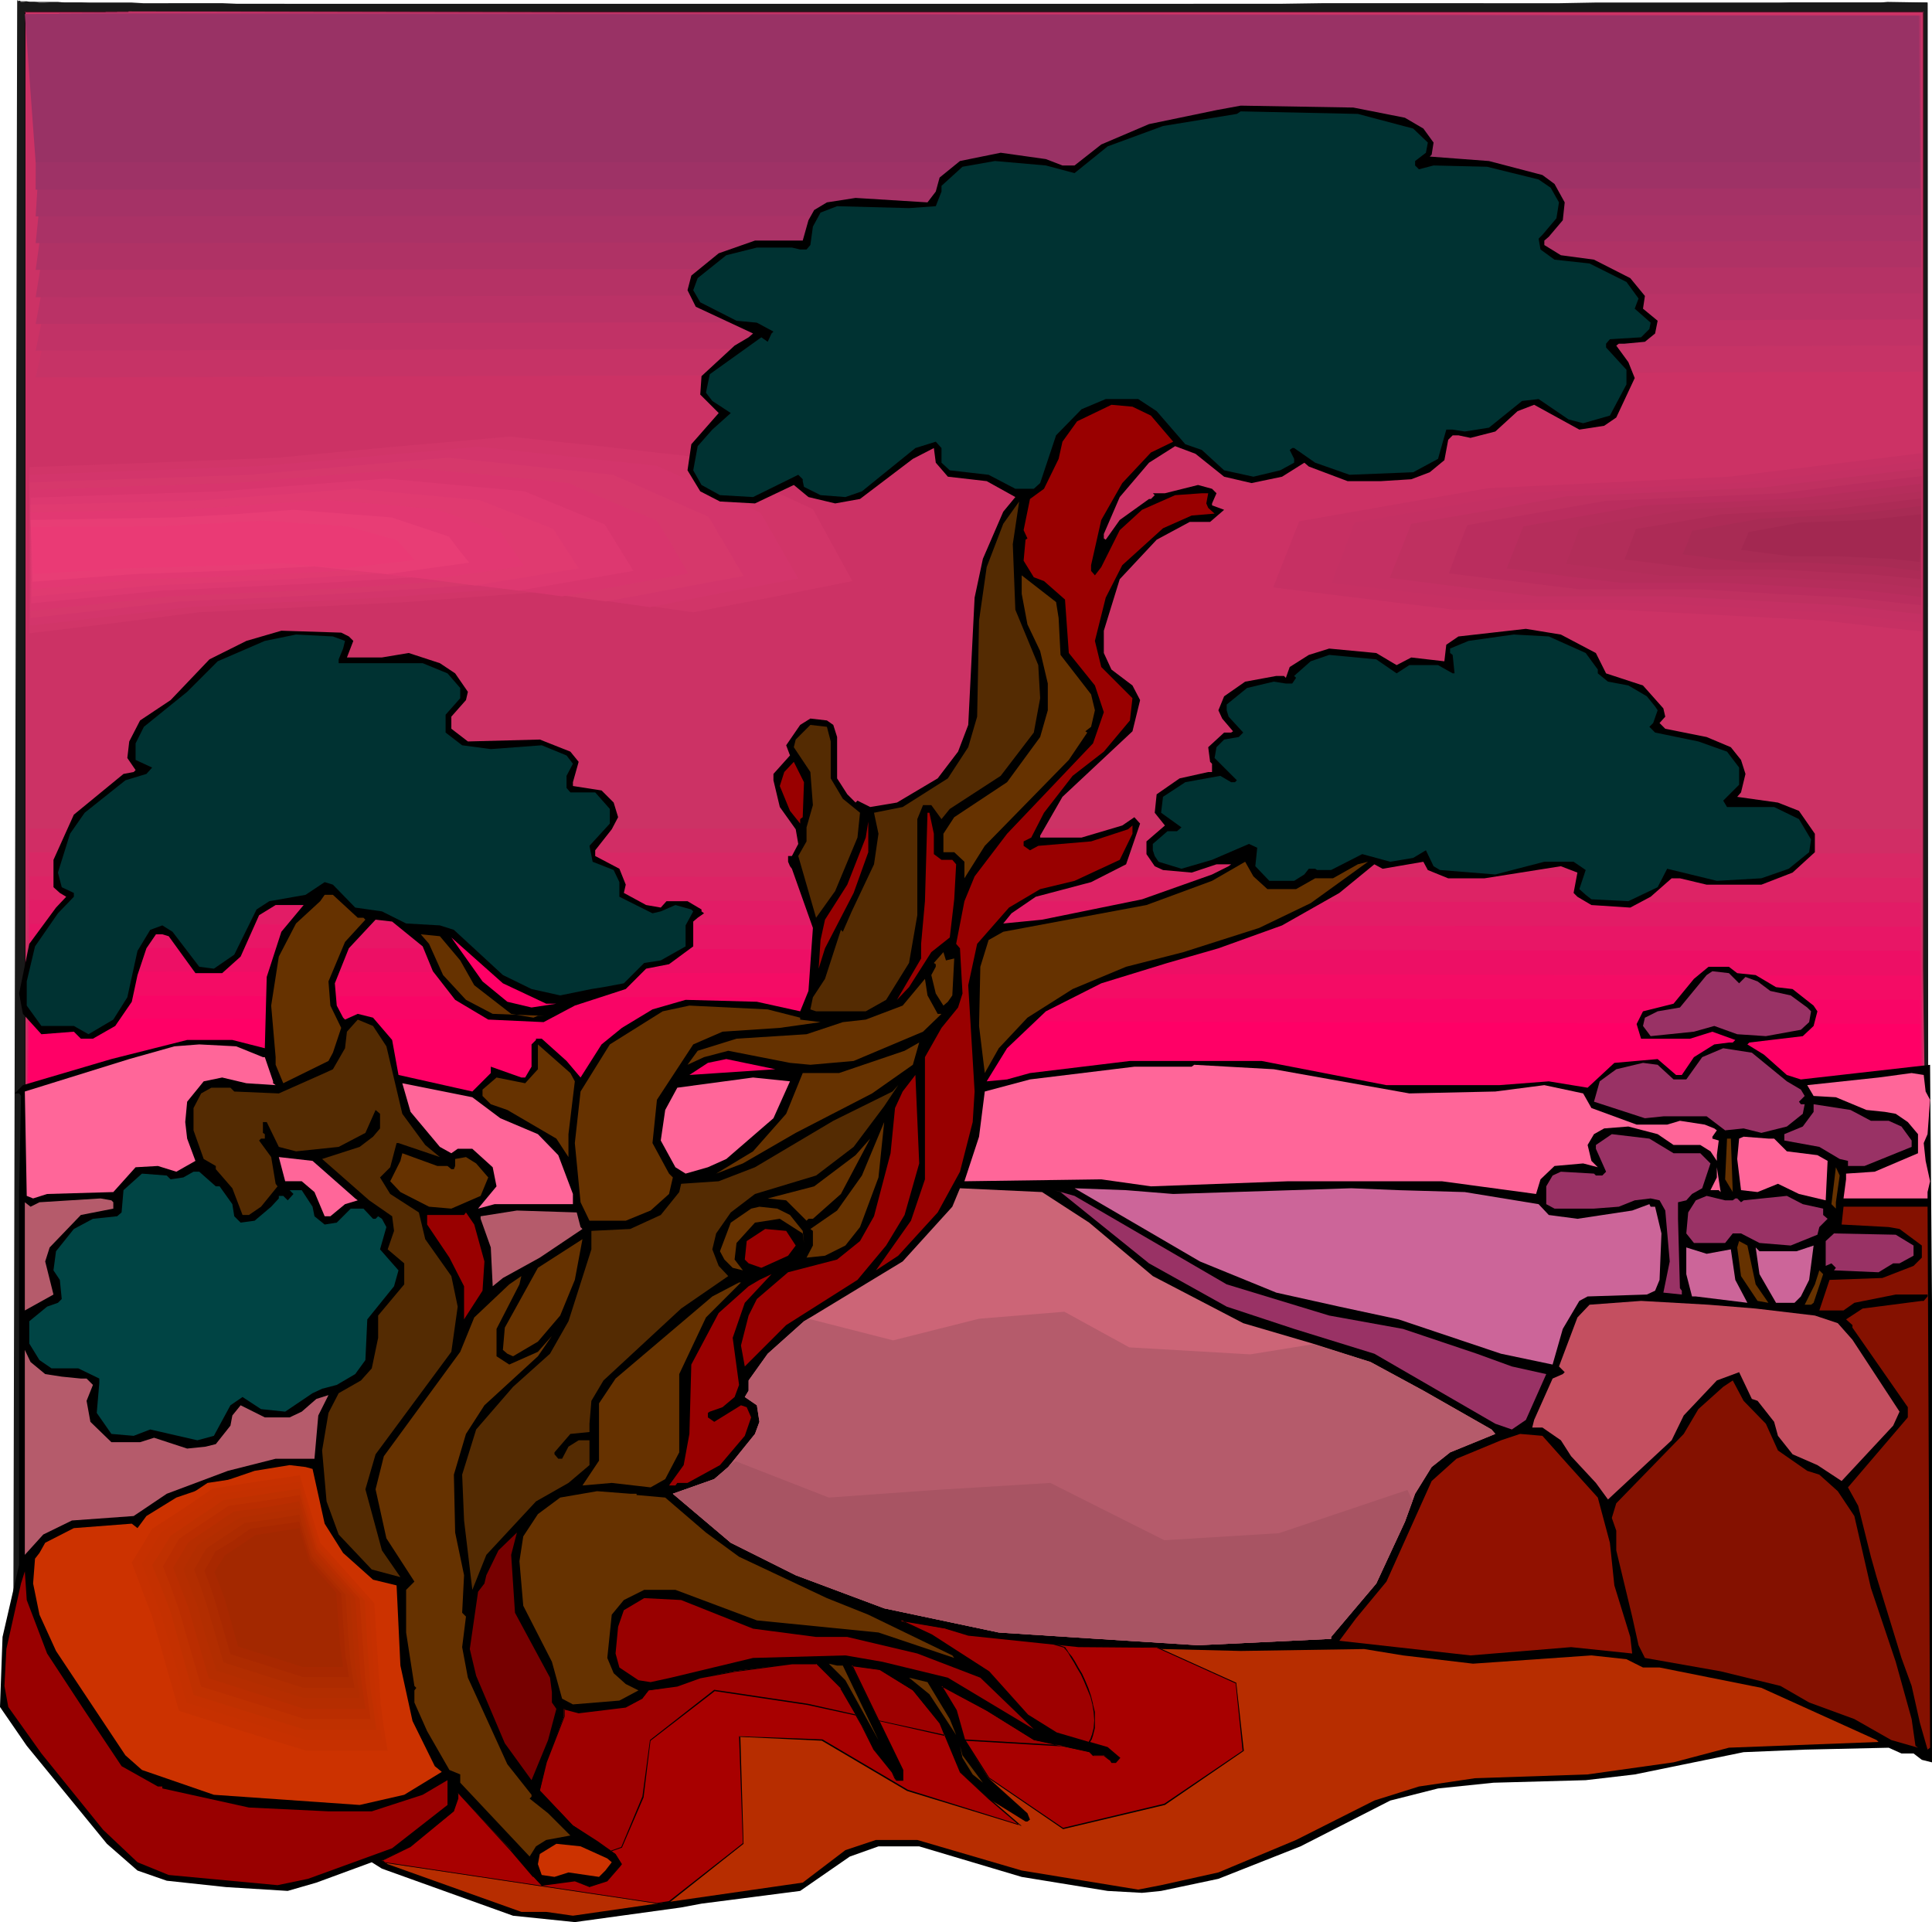 <?xml version="1.0" encoding="UTF-8" standalone="no"?>
<svg
   version="1.0"
   width="129.766mm"
   height="129.097mm"
   id="svg139"
   sodipodi:docname="Tree 178.wmf"
   xmlns:inkscape="http://www.inkscape.org/namespaces/inkscape"
   xmlns:sodipodi="http://sodipodi.sourceforge.net/DTD/sodipodi-0.dtd"
   xmlns="http://www.w3.org/2000/svg"
   xmlns:svg="http://www.w3.org/2000/svg">
  <sodipodi:namedview
     id="namedview139"
     pagecolor="#ffffff"
     bordercolor="#000000"
     borderopacity="0.25"
     inkscape:showpageshadow="2"
     inkscape:pageopacity="0.0"
     inkscape:pagecheckerboard="0"
     inkscape:deskcolor="#d1d1d1"
     inkscape:document-units="mm" />
  <defs
     id="defs1">
    <pattern
       id="WMFhbasepattern"
       patternUnits="userSpaceOnUse"
       width="6"
       height="6"
       x="0"
       y="0" />
  </defs>
  <path
     style="fill:#191919;fill-opacity:1;fill-rule:evenodd;stroke:none"
     d="M 4.525,0.323 3.555,408.111 489.324,274.498 V 0.646 h -10.181 -1.778 -22.947 l -3.232,0.162 h -21.331 -3.878 -21.17 l -9.05,0.162 h -18.907 -9.858 -31.027 -10.827 -21.816 L 292.172,1.131 H 269.548 246.925 107.302 98.091 80.315 L 71.912,0.969 H 60.115 56.398 45.894 42.662 36.36 L 33.451,0.808 H 27.957 25.371 22.947 L 20.685,0.646 H 16.483 14.706 12.928 11.312 10.019 L 8.726,0.485 H 7.595 6.787 5.979 5.333 L 4.848,0.323 H 4.686 Z"
     id="path1" />
  <path
     style="fill:#191919;fill-opacity:1;fill-rule:evenodd;stroke:none"
     d="M 4.363,0 3.394,408.273 489.486,274.498 489.324,0.646 479.143,0.485 l -1.778,0.162 h -22.947 -3.232 -21.331 -3.878 -21.17 l -9.05,0.162 h -18.907 -9.858 -31.027 L 325.139,0.969 H 303.323 292.172 269.548 246.925 107.302 98.091 80.315 71.912 60.115 L 56.398,0.808 H 45.894 42.662 36.36 L 33.451,0.646 H 27.957 25.371 22.947 20.685 16.483 L 14.706,0.485 H 12.928 11.312 10.019 8.726 7.595 L 6.787,0.323 H 5.979 5.333 L 4.848,0.162 H 4.686 V 0.323 L 4.363,0 4.525,0.323 V 0.485 H 4.848 5.333 5.979 l 0.808,0.162 h 0.808 1.131 1.293 1.293 l 1.616,0.162 h 1.778 1.778 4.202 l 2.262,0.162 h 2.424 2.586 5.494 2.909 6.302 l 3.232,0.162 h 10.504 3.717 11.797 l 8.403,0.162 h 17.776 9.211 139.622 22.624 22.624 l 11.15,-0.162 h 21.816 10.827 31.027 l 9.858,-0.162 h 18.907 9.05 21.17 3.878 21.331 l 3.232,-0.162 h 22.947 1.778 10.181 l -0.162,-0.162 V 274.498 274.336 L 3.555,407.95 3.717,408.111 4.686,0.323 H 4.525 Z"
     id="path2" />
  <path
     style="fill:#cc3265;fill-opacity:1;fill-rule:evenodd;stroke:none"
     d="M 6.302,2.908 H 488.355 V 365.62 H 6.302 Z"
     id="path3" />
  <path
     style="fill:#000000;fill-opacity:1;fill-rule:evenodd;stroke:none"
     d="M 6.464,2.908 6.302,3.07 H 488.355 l -0.162,-0.162 V 365.62 l 0.162,-0.162 H 6.302 l 0.162,0.162 V 2.908 H 6.302 V 365.62 H 488.355 V 2.908 H 6.302 Z"
     id="path4" />
  <path
     style="fill:#cc3265;fill-opacity:1;fill-rule:evenodd;stroke:none"
     d="m 7.272,116.811 67.226,-2.908 62.701,-5.655 52.035,5.655 30.381,14.218 10.827,20.034 -43.47,8.724 -38.946,-5.816 -38.946,2.908 -56.398,2.908 -45.41,5.655 z"
     id="path5" />
  <path
     style="fill:#d13568;fill-opacity:1;fill-rule:evenodd;stroke:none"
     d="m 7.434,118.588 31.512,-1.131 31.835,-1.293 29.25,-2.747 29.411,-2.585 24.24,2.585 24.24,2.747 28.442,13.087 10.019,18.257 -20.2,4.039 -20.2,3.878 -9.05,-1.293 -9.211,-1.293 -18.261,-2.747 -36.36,2.747 -52.682,2.585 -21.493,2.747 -21.493,2.585 z"
     id="path6" />
  <path
     style="fill:#d3356b;fill-opacity:1;fill-rule:evenodd;stroke:none"
     d="m 7.434,120.527 59.469,-2.262 54.621,-4.847 22.624,2.423 22.624,2.423 13.251,5.978 13.09,5.978 9.534,16.641 -18.907,3.554 -18.746,3.716 -34.098,-4.847 -33.774,2.423 -12.282,0.646 -12.282,0.485 -24.402,1.293 -40.562,4.685 z"
     id="path7" />
  <path
     style="fill:#d6386b;fill-opacity:1;fill-rule:evenodd;stroke:none"
     d="m 7.434,122.466 27.957,-0.969 27.795,-0.969 50.581,-4.362 41.854,4.362 12.12,5.332 12.12,5.332 8.888,15.025 -17.453,3.231 -17.453,3.231 -31.512,-4.362 -15.675,1.131 -15.675,0.969 -22.624,1.293 -22.624,0.969 -19.069,2.1 -18.907,2.1 -0.162,-17.126 z"
     id="path8" />
  <path
     style="fill:#d8356d;fill-opacity:1;fill-rule:evenodd;stroke:none"
     d="m 7.595,124.404 25.856,-0.969 26.018,-0.808 23.27,-1.939 23.109,-1.777 19.23,1.777 19.23,1.939 11.15,4.847 11.312,4.685 4.04,6.624 3.878,6.786 -31.997,5.816 -28.765,-3.878 -14.382,0.969 -14.382,0.969 -20.846,0.969 -21.008,0.969 -35.552,3.716 z"
     id="path9" />
  <path
     style="fill:#dd3870;fill-opacity:1;fill-rule:evenodd;stroke:none"
     d="m 7.757,126.343 47.995,-1.616 42.339,-3.231 35.067,3.231 20.362,8.401 7.272,11.794 -29.088,5.008 -13.251,-1.616 -13.09,-1.777 -13.09,0.808 -13.251,0.808 -37.976,1.777 -33.128,3.231 -0.162,-13.41 z"
     id="path10" />
  <path
     style="fill:#e03a70;fill-opacity:1;fill-rule:evenodd;stroke:none"
     d="m 7.757,128.12 22.139,-0.485 21.978,-0.646 38.299,-2.908 31.674,2.908 18.584,7.27 3.232,5.008 3.232,5.008 -26.341,4.362 -11.958,-1.616 -5.818,-0.646 -5.979,-0.808 -23.755,1.454 -34.259,1.616 -30.704,2.747 -0.162,-11.633 z"
     id="path11" />
  <path
     style="fill:#e23872;fill-opacity:1;fill-rule:evenodd;stroke:none"
     d="m 7.757,130.059 40.4,-0.808 17.13,-1.131 17.13,-1.293 28.28,2.423 8.242,2.908 8.242,3.07 5.818,8.401 -11.797,1.777 -11.797,1.616 -10.504,-1.131 -10.666,-1.131 -10.504,0.646 -10.666,0.485 -15.19,0.646 -15.352,0.485 -28.28,2.585 -0.323,-9.855 v -4.847 z"
     id="path12" />
  <path
     style="fill:#e83d75;fill-opacity:1;fill-rule:evenodd;stroke:none"
     d="m 7.757,131.998 36.683,-0.646 15.029,-0.808 15.029,-1.131 24.886,1.939 14.544,4.847 2.586,3.393 2.586,3.231 -10.342,1.454 -10.342,1.454 -18.746,-1.939 -9.211,0.485 -9.373,0.485 -26.987,0.969 -25.856,1.939 -0.162,-7.917 z"
     id="path13" />
  <path
     style="fill:#ea3a75;fill-opacity:1;fill-rule:evenodd;stroke:none"
     d="m 7.918,133.775 32.805,-0.162 26.018,-1.454 21.493,1.454 12.605,3.554 4.363,5.008 -17.938,2.1 -16.16,-1.293 -15.998,0.646 -23.27,0.646 -23.432,1.454 z"
     id="path14" />
  <path
     style="fill:#cc3265;fill-opacity:1;fill-rule:evenodd;stroke:none"
     d="M 32.643,2.908 488.031,3.878 V 101.139 L 9.05,102.755 Z"
     id="path15" />
  <path
     style="fill:#c63366;fill-opacity:1;fill-rule:evenodd;stroke:none"
     d="M 29.734,3.07 487.87,3.878 V 94.354 L 9.05,95.808 19.392,49.439 Z"
     id="path16" />
  <path
     style="fill:#c13266;fill-opacity:1;fill-rule:evenodd;stroke:none"
     d="m 26.826,3.07 460.883,0.808 0.162,42.007 V 87.729 L 248.541,88.376 9.05,89.022 Z"
     id="path17" />
  <path
     style="fill:#ba3266;fill-opacity:1;fill-rule:evenodd;stroke:none"
     d="M 23.917,3.231 487.708,4.039 V 42.653 l 0.162,38.452 L 248.379,81.751 128.795,81.913 9.05,82.236 16.483,42.653 Z"
     id="path18" />
  <path
     style="fill:#b53265;fill-opacity:1;fill-rule:evenodd;stroke:none"
     d="m 20.846,3.231 233.35,0.323 233.189,0.485 0.323,35.221 v 35.221 L 248.379,74.966 128.795,75.127 9.05,75.45 Z"
     id="path19" />
  <path
     style="fill:#af3265;fill-opacity:1;fill-rule:evenodd;stroke:none"
     d="M 18.099,3.393 252.742,3.716 487.385,4.039 487.708,67.857 248.379,68.18 9.05,68.503 Z"
     id="path20" />
  <path
     style="fill:#aa3266;fill-opacity:1;fill-rule:evenodd;stroke:none"
     d="M 15.029,3.393 487.385,4.039 V 32.636 l 0.323,28.597 -478.659,0.485 z"
     id="path21" />
  <path
     style="fill:#a53266;fill-opacity:1;fill-rule:evenodd;stroke:none"
     d="M 12.282,3.554 487.223,4.039 487.547,54.609 9.05,54.932 Z"
     id="path22" />
  <path
     style="fill:#9e3266;fill-opacity:1;fill-rule:evenodd;stroke:none"
     d="M 9.211,3.554 248.217,3.716 487.062,4.039 487.385,47.823 9.05,48.146 Z"
     id="path23" />
  <path
     style="fill:#993265;fill-opacity:1;fill-rule:evenodd;stroke:none"
     d="M 6.302,3.554 487.062,4.039 487.385,41.199 H 9.05 Z"
     id="path24" />
  <path
     style="fill:#cc3265;fill-opacity:1;fill-rule:evenodd;stroke:none"
     d="M 7.272,204.217 H 487.385 l 1.454,83.69 -482.052,5.17 z"
     id="path25" />
  <path
     style="fill:#d12d65;fill-opacity:1;fill-rule:evenodd;stroke:none"
     d="M 7.272,210.357 H 247.409 l 239.976,0.162 1.293,76.581 -481.891,5.17 0.323,-41.037 z"
     id="path26" />
  <path
     style="fill:#d82865;fill-opacity:1;fill-rule:evenodd;stroke:none"
     d="m 7.434,216.334 239.976,0.162 239.976,0.162 0.646,34.898 0.485,34.898 -240.784,2.423 -240.945,2.423 0.323,-37.483 0.162,-18.741 z"
     id="path27" />
  <path
     style="fill:#dd2365;fill-opacity:1;fill-rule:evenodd;stroke:none"
     d="m 7.434,222.474 239.976,0.162 239.976,0.162 0.485,31.505 0.485,31.182 -481.567,5.008 0.323,-34.09 z"
     id="path28" />
  <path
     style="fill:#e21c66;fill-opacity:1;fill-rule:evenodd;stroke:none"
     d="m 7.434,228.452 479.951,0.646 0.485,27.789 0.323,27.789 -240.622,2.585 -240.784,2.423 z"
     id="path29" />
  <path
     style="fill:#e81666;fill-opacity:1;fill-rule:evenodd;stroke:none"
     d="m 7.595,234.591 239.814,0.323 239.976,0.323 0.646,48.792 -240.622,2.423 -240.622,2.423 0.323,-27.304 z"
     id="path30" />
  <path
     style="fill:#ed0f65;fill-opacity:1;fill-rule:evenodd;stroke:none"
     d="m 7.595,240.569 239.976,0.485 239.814,0.323 0.646,41.684 -240.622,2.423 -240.622,2.423 0.485,-23.75 z"
     id="path31" />
  <path
     style="fill:#f40c65;fill-opacity:1;fill-rule:evenodd;stroke:none"
     d="m 7.595,246.547 239.976,0.646 239.814,0.485 0.323,17.287 0.162,17.449 -240.622,2.262 -240.461,2.423 z"
     id="path32" />
  <path
     style="fill:#f90566;fill-opacity:1;fill-rule:evenodd;stroke:none"
     d="m 7.757,252.686 239.814,0.646 239.814,0.485 0.162,13.895 0.162,13.895 -480.921,4.685 0.485,-16.803 z"
     id="path33" />
  <path
     style="fill:#ff0066;fill-opacity:1;fill-rule:evenodd;stroke:none"
     d="m 7.757,258.503 479.628,1.454 v 20.842 l -480.598,4.524 z"
     id="path34" />
  <path
     style="fill:#000000;fill-opacity:1;fill-rule:evenodd;stroke:none"
     d="m 356.651,29.889 4.686,2.747 2.586,3.554 -0.485,3.07 -0.485,0.485 15.029,1.131 13.574,3.554 3.07,2.262 2.586,4.685 -0.485,4.524 -3.555,4.201 -1.131,0.969 v 1.131 l 4.202,2.585 8.403,1.131 9.211,4.685 3.717,4.524 -0.485,3.231 3.717,3.07 -0.646,3.231 -2.586,2.1 -5.171,0.485 h -1.454 l -0.646,0.485 3.07,4.201 1.616,4.039 -4.686,10.017 -3.07,2.1 -6.302,0.969 -11.474,-6.301 -4.202,1.616 -5.656,5.17 -6.302,1.616 -3.07,-0.646 h -1.454 l -1.131,1.131 -0.97,5.17 -3.717,3.07 -4.686,1.777 -7.757,0.485 h -8.403 l -9.858,-3.716 -1.131,-0.969 -5.656,3.554 -7.757,1.616 -6.949,-1.616 -7.272,-5.816 -5.171,-1.939 -6.626,4.201 -7.434,8.724 -4.04,9.371 v 1.131 l 0.485,0.323 3.555,-5.008 7.434,-5.332 h 0.485 l 0.97,-0.969 -0.485,-0.485 h 3.07 l 8.403,-2.1 3.555,0.969 1.131,1.131 -1.131,2.585 v 0.485 l 3.07,1.131 -3.555,3.07 h -5.171 l -8.403,4.524 -9.373,10.017 -4.04,13.087 v 5.655 l 1.939,4.201 5.333,4.039 1.939,3.716 -1.939,7.917 -17.776,16.641 -5.656,9.855 v 0.485 h 10.504 l 10.342,-3.07 3.07,-2.1 1.454,1.616 -3.555,10.34 -8.888,4.524 -14.059,3.716 -6.141,4.201 -2.101,2.585 9.858,-0.969 25.371,-5.17 17.776,-6.301 4.202,-2.1 0.646,-0.485 h -3.717 l -6.302,2.1 -7.272,-0.646 -2.101,-0.969 -2.101,-3.07 v -3.231 l 4.686,-4.039 -2.586,-3.231 0.485,-4.685 5.818,-4.039 7.272,-1.616 h 0.97 v -2.1 l -0.485,-0.485 -0.485,-3.716 4.04,-3.716 h 1.778 l 0.485,-0.323 -2.747,-3.231 -0.97,-2.1 1.454,-3.554 5.333,-3.716 7.918,-1.454 h 1.939 l 0.485,0.485 0.97,-2.747 4.848,-3.07 5.171,-1.616 11.958,1.131 5.171,3.07 3.717,-1.939 8.403,0.969 0.485,-4.201 3.07,-2.1 17.13,-1.939 8.888,1.454 8.888,4.685 2.586,5.17 9.373,3.07 5.171,5.816 0.485,2.1 -1.454,1.616 1.454,1.454 10.504,2.1 6.141,2.585 2.586,3.231 1.131,3.554 -1.131,4.685 -0.97,1.131 10.342,1.454 5.333,2.1 4.04,5.816 v 4.685 l -5.656,5.17 -7.918,3.07 h -13.898 l -6.787,-1.616 h -2.101 l -5.333,4.685 -5.171,2.747 -9.858,-0.646 -3.555,-2.1 -0.97,-0.969 0.97,-5.17 -4.202,-1.616 -19.392,3.07 h -9.211 l -5.171,-2.1 -1.131,-2.1 -10.342,1.777 -2.101,-1.131 -8.888,7.27 -14.544,8.24 -16.16,5.816 -12.928,3.716 -16.806,5.17 -14.059,7.109 -9.858,9.371 -5.171,8.401 5.171,-0.485 5.818,-1.616 25.371,-3.07 h 33.451 l 31.674,6.139 h 28.603 l 12.605,-0.969 9.858,1.616 6.787,-6.301 10.989,-0.969 4.686,4.039 h 1.454 l 3.07,-4.524 5.171,-3.231 3.717,-0.485 h 0.97 l 0.646,-0.646 -5.818,-2.1 -5.656,1.777 h -12.443 l -1.131,-3.716 1.616,-3.231 7.757,-1.939 5.171,-6.301 3.717,-3.07 h 5.171 l 2.101,1.616 4.686,0.485 5.171,3.07 4.202,0.485 5.333,4.201 0.97,1.454 -0.97,3.716 -2.747,2.585 -13.574,1.616 -0.485,0.485 4.202,2.585 5.818,5.17 3.555,1.131 32.805,-3.716 0.485,60.425 v 116.649 l -2.586,-0.646 -2.101,-1.616 h -3.07 l -3.232,-1.454 -21.331,0.485 -15.514,0.646 -27.634,5.655 -12.443,1.454 -23.432,0.646 -14.059,1.454 -12.12,3.07 -22.786,11.633 -20.846,8.24 -14.544,3.07 -4.848,0.485 -8.726,-0.485 -21.816,-3.554 -26.018,-7.755 h -10.342 l -7.272,2.585 -12.605,8.724 -25.048,3.231 -5.171,0.969 -26.987,3.716 -15.675,-1.616 -33.29,-11.956 -2.586,-1.616 -14.059,5.17 -7.272,2.1 -15.675,-0.969 -15.029,-1.616 -7.434,-2.585 -7.757,-6.786 L 6.787,443.171 0,433.315 0.646,415.543 4.848,397.286 V 302.61 L 5.333,278.214 4.848,277.567 H 3.717 l 2.101,-2.1 22.462,-6.624 19.23,-4.847 h 11.474 l 8.242,2.1 0.485,-18.095 3.717,-11.471 5.656,-6.786 h -7.11 l -4.202,2.585 -4.686,10.502 -4.686,4.201 h -6.787 l -6.787,-9.371 -1.616,-0.485 h -1.616 l -2.424,3.554 -2.262,6.786 -1.454,6.786 -4.202,6.139 -5.656,3.231 h -3.07 l -1.778,-1.777 -8.242,0.646 -4.686,-5.17 -0.97,-5.17 2.586,-12.602 6.787,-9.209 2.586,-2.747 -1.616,-0.969 -1.616,-1.454 v -6.947 l 5.171,-11.471 12.605,-10.34 2.586,-0.485 0.485,-0.485 -2.101,-3.07 0.485,-4.201 2.747,-5.332 7.757,-5.17 9.858,-10.34 9.373,-4.685 8.888,-2.585 15.19,0.485 1.939,0.969 1.131,1.131 -1.616,4.201 h 8.888 l 6.787,-1.131 7.918,2.585 3.878,2.585 3.232,4.685 -0.485,2.1 -3.717,4.201 v 3.07 l 4.202,3.231 18.261,-0.485 7.757,3.07 2.101,2.585 -1.454,5.17 v 0.969 l 7.272,1.131 3.07,3.07 1.131,3.716 -1.616,3.07 -4.202,5.332 v 1.454 l 6.141,3.231 1.616,4.039 -0.485,2.1 5.656,3.07 3.717,0.646 1.454,-1.616 h 5.333 l 3.555,2.1 v 0.485 l 0.646,0.485 -1.616,1.131 -1.131,0.969 v 6.301 l -6.141,4.524 -5.818,1.131 -5.171,5.17 -12.928,4.201 -7.918,4.201 -14.059,-0.646 -8.403,-5.008 -5.656,-7.27 -2.586,-6.301 -7.757,-6.301 -4.202,-0.485 -6.787,7.27 -3.555,8.886 0.485,5.655 1.616,3.07 0.485,0.485 3.232,-1.454 3.878,0.969 4.848,5.655 1.616,8.886 18.746,4.201 4.686,-4.685 v -1.616 l 7.757,2.747 h 0.97 l 1.616,-2.747 v -5.655 l 1.131,-1.131 v -0.323 h 1.454 l 6.302,5.655 3.555,4.201 5.333,-8.401 5.171,-4.201 7.757,-4.685 8.403,-2.423 18.099,0.485 10.989,2.423 2.101,-5.17 1.131,-15.995 -5.333,-15.025 -0.485,-0.646 -0.485,-1.131 v -1.454 h 0.97 l 1.616,-3.07 -0.646,-3.716 -4.04,-5.655 -1.616,-6.786 v -1.616 l 4.202,-4.685 -0.97,-2.585 3.555,-5.17 2.586,-1.616 4.202,0.485 1.616,1.131 0.97,3.07 v 10.502 l 2.586,4.039 2.101,2.1 0.485,-0.485 3.232,1.616 6.787,-1.131 10.342,-6.139 5.171,-6.786 2.586,-6.786 1.616,-32.313 2.101,-9.855 5.171,-11.956 3.07,-3.716 -7.272,-4.039 -9.858,-1.131 -3.07,-3.554 -0.485,-3.716 -5.333,2.747 -13.413,10.179 -6.302,1.131 -6.787,-1.616 -3.717,-3.07 -9.858,4.685 -8.888,-0.485 -5.01,-2.585 -3.232,-5.332 0.97,-6.624 6.949,-7.917 -4.686,-4.685 0.323,-4.685 8.403,-7.755 3.555,-2.1 1.131,-0.969 -14.544,-6.786 -2.101,-4.201 0.97,-3.716 6.949,-5.655 9.211,-3.231 h 12.12 l 1.454,-5.17 1.454,-2.585 3.232,-1.939 7.272,-1.131 18.261,1.131 2.101,-2.747 0.97,-3.554 5.171,-4.201 10.342,-2.1 11.474,1.616 4.202,1.616 h 3.07 l 6.787,-5.332 12.12,-5.17 17.13,-3.554 6.141,-1.131 28.603,0.485 z"
     id="path35" />
  <path
     style="fill:#003232;fill-opacity:1;fill-rule:evenodd;stroke:none"
     d="m 358.752,32.636 3.717,3.554 -0.485,2.585 -2.747,2.1 v 1.131 l 0.97,0.969 3.717,-0.969 13.574,0.323 13.09,3.231 3.07,2.1 2.101,3.716 -0.646,4.039 -3.555,4.201 -0.97,0.969 0.485,2.747 3.555,2.585 8.888,0.969 9.373,4.685 3.07,4.201 -0.97,2.585 4.04,3.554 -0.323,1.616 -2.101,2.1 -7.918,0.485 -0.97,1.131 v 0.969 l 5.171,5.655 v 3.716 l -4.202,7.917 -6.787,1.939 -3.717,-0.969 -7.595,-5.17 -4.202,0.485 -8.403,6.786 -6.141,0.969 -3.07,-0.485 h -1.616 l -2.101,7.432 -6.302,3.393 -16.16,0.646 -8.726,-3.07 -5.333,-3.716 h -0.485 l -0.646,0.485 1.131,2.262 v 0.969 l -3.555,1.939 -6.787,1.616 -7.434,-1.616 -5.656,-5.17 -4.202,-1.454 -7.272,-8.401 -4.686,-3.07 h -8.242 l -6.141,2.585 -6.464,6.624 -4.04,12.117 -1.616,1.454 h -4.686 l -6.787,-3.554 -9.858,-1.131 -2.101,-1.939 v -3.716 l -1.454,-1.616 -5.171,1.616 -13.574,10.986 -4.202,1.454 -6.302,-0.485 -4.202,-2.1 -0.323,-1.454 v -0.485 l -1.131,-1.131 -11.474,5.655 -8.403,-0.485 -4.686,-2.585 -2.101,-3.716 1.131,-6.139 3.717,-4.201 4.686,-4.201 -4.686,-3.07 -1.616,-2.1 0.97,-4.685 13.09,-9.371 1.616,1.131 0.97,-2.1 0.485,-0.485 -4.202,-2.262 -5.171,-0.485 -9.211,-4.685 -1.778,-3.07 1.131,-3.07 7.272,-5.816 7.757,-1.939 h 8.888 l 2.101,0.485 h 1.616 l 0.97,-1.131 0.646,-4.685 1.939,-3.554 4.202,-1.616 18.261,0.485 6.787,-0.485 1.454,-3.716 v -1.454 l 5.333,-4.847 8.242,-1.454 12.928,1.131 7.272,1.939 8.403,-6.786 14.059,-5.17 18.746,-3.07 0.97,-0.646 29.734,0.646 z"
     id="path36" />
  <path
     style="fill:#990000;fill-opacity:1;fill-rule:evenodd;stroke:none"
     d="m 292.172,105.501 5.656,6.624 -5.656,2.747 -7.272,7.755 -5.333,9.371 -2.586,11.471 v 1.454 l 0.97,1.131 1.616,-2.1 4.686,-9.371 5.656,-5.17 8.403,-3.716 6.787,-0.485 h 1.616 l -0.485,2.585 0.485,1.131 1.616,1.454 -5.818,0.485 -7.272,3.231 -10.342,9.371 -4.202,8.24 -2.747,10.986 1.616,6.624 7.918,7.917 -0.646,5.655 -6.626,7.917 -7.918,6.139 -7.272,9.371 -3.232,6.301 -1.939,0.969 v 1.131 l 1.616,1.131 2.101,-1.131 13.413,-1.131 9.373,-3.07 1.131,-0.969 v 2.1 l -3.232,6.624 -11.474,5.332 -8.726,2.1 -7.918,4.685 -8.08,9.209 -2.262,10.502 1.616,26.981 -0.485,7.755 -3.232,12.602 -5.656,10.34 -10.019,10.986 -5.656,3.716 8.888,-12.602 3.555,-10.502 v -31.02 l 4.202,-7.432 4.202,-5.17 1.131,-3.554 -0.646,-11.471 -0.97,-1.131 2.101,-10.825 2.586,-6.301 8.242,-10.825 21.816,-22.942 2.747,-7.917 -2.262,-6.786 -6.626,-8.24 -0.97,-13.571 -5.333,-4.685 -2.586,-0.969 -2.586,-4.201 0.485,-5.332 0.485,-0.323 -0.97,-2.1 1.616,-7.917 3.555,-2.585 3.717,-7.594 0.97,-4.362 3.717,-5.17 8.726,-4.201 5.333,0.485 z"
     id="path37" />
  <path
     style="fill:#542b02;fill-opacity:1;fill-rule:evenodd;stroke:none"
     d="m 257.752,154.779 5.818,14.056 0.485,8.401 -1.616,8.724 -8.403,10.986 -12.928,8.401 -2.101,2.585 -2.586,-3.554 h -2.101 l -1.454,3.554 v 24.396 l -2.101,12.117 -5.818,9.371 -5.171,2.908 h -12.605 l -1.454,-0.485 0.646,-3.07 3.07,-4.685 4.04,-12.44 0.485,0.485 2.262,-5.17 5.656,-11.956 1.131,-7.755 -1.131,-5.332 7.272,-1.454 11.474,-7.27 5.171,-7.917 2.262,-7.755 0.485,-24.396 1.939,-13.571 4.202,-10.986 4.04,-5.655 -1.616,10.825 z"
     id="path38" />
  <path
     style="fill:#663200;fill-opacity:1;fill-rule:evenodd;stroke:none"
     d="m 268.74,156.879 0.485,9.371 7.757,10.017 0.97,4.039 -0.97,4.201 -1.454,1.131 0.485,0.323 -4.686,6.947 -21.331,21.811 -5.171,8.24 v -4.201 l -2.586,-2.423 h -2.747 v -4.685 l 2.747,-4.201 13.413,-8.886 8.403,-11.471 1.939,-6.786 v -6.786 l -1.939,-8.24 -3.232,-6.786 -1.454,-7.755 v -4.685 l 8.726,6.786 z"
     id="path39" />
  <path
     style="fill:#003232;fill-opacity:1;fill-rule:evenodd;stroke:none"
     d="m 87.587,162.695 -0.485,1.939 -1.131,2.747 v 0.969 h 21.331 l 6.302,2.585 3.232,3.716 v 2.585 l -3.717,4.201 v 4.524 l 4.202,3.231 7.272,0.969 12.928,-0.969 6.302,2.585 1.616,2.1 -1.616,3.07 v 3.07 l 0.97,1.131 h 6.302 l 3.717,4.201 v 3.716 l -5.171,5.655 0.808,4.039 5.333,2.1 1.454,3.07 v 3.716 l 8.403,4.201 2.101,-0.485 3.717,-1.616 4.04,1.131 0.485,0.485 -1.939,3.554 v 5.332 l -6.302,3.554 -4.202,0.646 -5.171,5.17 -5.171,0.969 -3.07,0.485 -7.918,1.616 -7.272,-1.616 -7.272,-3.554 -12.443,-11.471 -3.555,-1.131 -8.565,-0.485 -6.141,-3.07 -6.787,-0.969 -5.656,-5.816 -2.101,-0.646 -4.848,3.231 -9.211,1.616 -3.232,2.1 -5.656,11.471 -5.171,3.554 -3.717,-0.485 -6.787,-8.886 -2.586,-1.616 -3.07,1.131 -3.232,5.332 -2.586,11.794 -3.555,5.655 -6.302,3.716 -3.717,-2.1 h -8.242 l -3.717,-5.17 v -6.139 l 2.101,-8.886 5.818,-8.401 4.04,-4.201 v -0.969 l -3.07,-1.454 -0.97,-3.716 3.07,-9.855 3.717,-5.332 10.342,-8.24 5.333,-1.616 1.454,-1.616 -4.202,-1.939 V 188.707 l 2.101,-4.201 10.989,-8.886 7.757,-7.755 11.958,-5.17 7.918,-1.616 9.373,0.485 z"
     id="path40" />
  <path
     style="fill:#003232;fill-opacity:1;fill-rule:evenodd;stroke:none"
     d="m 402.545,165.765 3.07,4.201 v 0.969 l 2.586,2.1 5.171,0.969 4.686,2.747 2.101,2.585 0.646,0.969 -1.131,3.231 -0.97,0.969 1.454,1.454 10.989,2.262 7.272,2.585 3.07,4.039 v 4.362 l -4.04,4.039 0.97,1.616 h 11.958 l 6.302,3.07 3.07,5.17 -0.485,3.231 -5.171,4.201 -6.949,2.423 -11.312,0.646 -12.605,-3.07 -2.424,4.685 -7.434,3.554 -9.373,-0.485 -1.454,-1.131 -1.616,-1.454 1.616,-4.847 -3.07,-2.1 h -7.434 l -12.443,3.231 -14.059,-1.131 -1.616,-0.969 -1.939,-4.039 -3.232,1.939 -5.818,0.969 -7.11,-1.939 -7.918,4.039 h -3.555 l -0.485,-0.323 h -1.616 l -1.131,1.454 -2.586,1.616 h -6.302 l -3.555,-3.716 0.485,-4.685 -2.101,-0.969 -9.373,4.039 -7.757,2.262 -5.818,-1.777 -0.97,-1.454 -0.485,-1.454 v -1.616 l 3.717,-3.231 h 2.424 l 1.131,-0.969 -5.171,-3.716 0.485,-4.039 5.656,-3.716 8.888,-1.616 2.747,1.616 h 0.97 l 0.485,-0.485 -5.656,-5.655 0.485,-2.747 1.939,-1.939 3.717,-0.646 1.131,-1.131 -3.717,-4.039 -0.485,-1.616 v -1.454 l 5.171,-4.201 6.787,-1.616 3.07,0.485 h 1.616 l 0.97,-1.454 -0.485,-0.485 4.202,-3.716 4.686,-1.616 11.958,1.131 5.171,3.554 3.232,-2.1 h 7.272 l 3.717,2.1 h 0.485 l -0.485,-4.685 -0.646,-0.485 v -1.131 l 4.686,-1.939 11.474,-1.616 8.888,0.485 z"
     id="path41" />
  <path
     style="fill:#542b02;fill-opacity:1;fill-rule:evenodd;stroke:none"
     d="m 210.888,188.222 v 9.371 l 3.07,5.17 4.363,3.554 -0.646,6.301 -5.656,13.571 -4.848,6.786 -4.525,-15.672 2.101,-3.716 v -3.554 l 1.616,-5.655 -0.646,-8.401 -4.202,-6.301 0.485,-1.939 3.717,-3.716 4.202,0.485 z"
     id="path42" />
  <path
     style="fill:#990000;fill-opacity:1;fill-rule:evenodd;stroke:none"
     d="m 203.777,207.448 -0.646,0.485 v 1.131 l -2.586,-3.231 -2.586,-6.301 1.131,-3.554 2.424,-2.585 2.586,5.17 z"
     id="path43" />
  <path
     style="fill:#990000;fill-opacity:1;fill-rule:evenodd;stroke:none"
     d="m 237.067,211.649 v 5.17 l 1.939,1.454 h 2.747 l 0.97,1.131 -0.485,8.886 -1.131,9.694 -4.686,3.716 -5.656,8.886 -3.07,3.231 6.141,-10.502 v -3.716 l 0.97,-10.825 0.646,-22.457 h 0.485 z"
     id="path44" />
  <path
     style="fill:#990000;fill-opacity:1;fill-rule:evenodd;stroke:none"
     d="m 216.705,226.675 -7.272,14.056 -1.616,5.17 0.485,-7.27 1.131,-5.17 5.656,-8.886 4.686,-11.956 0.646,-4.039 v 7.755 z"
     id="path45" />
  <path
     style="fill:#663200;fill-opacity:1;fill-rule:evenodd;stroke:none"
     d="m 321.745,225.705 h 7.272 l 4.848,-2.747 h 4.525 l 6.302,-3.554 2.586,-0.646 -14.544,10.502 -13.09,6.301 -19.23,6.139 -14.544,3.716 -13.574,5.655 -11.474,7.27 -7.272,7.755 -3.555,6.301 -1.454,-11.956 0.323,-15.025 2.101,-6.786 3.717,-2.1 36.36,-6.786 16.645,-6.139 8.403,-4.847 2.101,3.716 z"
     id="path46" />
  <path
     style="fill:#663200;fill-opacity:1;fill-rule:evenodd;stroke:none"
     d="m 90.819,232.976 h 1.454 l 0.485,0.485 -5.171,5.655 -4.202,10.017 0.485,6.139 2.747,5.655 -2.101,6.301 -1.131,2.1 -11.474,5.655 -1.939,-4.685 v -1.939 l -1.131,-13.087 1.939,-12.44 4.363,-8.401 6.141,-5.655 1.131,-1.616 h 2.101 z"
     id="path47" />
  <path
     style="fill:#663200;fill-opacity:1;fill-rule:evenodd;stroke:none"
     d="m 116.837,243.8 3.555,6.301 9.373,7.27 5.656,0.969 1.131,-0.485 h 1.454 l -12.928,-0.485 -6.787,-3.554 -5.818,-6.301 -3.555,-7.917 -2.101,-2.423 4.848,0.485 z"
     id="path48" />
  <path
     style="fill:#ff0066;fill-opacity:1;fill-rule:evenodd;stroke:none"
     d="m 138.653,254.787 h 2.586 l -6.302,0.969 -6.141,-1.454 -6.302,-5.17 -7.918,-11.148 13.09,11.633 z"
     id="path49" />
  <path
     style="fill:#663200;fill-opacity:1;fill-rule:evenodd;stroke:none"
     d="m 242.238,243.316 -0.485,9.371 -1.131,1.616 -1.131,0.969 -1.939,-3.07 -1.131,-4.685 1.131,-2.1 v -0.646 l -0.485,-0.323 2.424,-2.747 0.646,2.1 z"
     id="path50" />
  <path
     style="fill:#993265;fill-opacity:1;fill-rule:evenodd;stroke:none"
     d="m 441.491,249.617 1.616,-1.616 3.07,1.131 3.232,2.423 5.171,1.131 4.202,3.07 0.97,0.969 -0.485,2.747 -2.101,1.939 -8.888,1.616 -7.272,-0.485 -5.818,-2.1 -5.171,1.454 -10.989,1.131 -1.939,-2.585 0.485,-2.1 3.232,-1.616 5.656,-0.969 6.787,-8.24 1.454,-0.969 4.202,0.485 z"
     id="path51" />
  <path
     style="fill:#663200;fill-opacity:1;fill-rule:evenodd;stroke:none"
     d="m 238.037,257.372 h 0.97 l -4.686,4.524 -17.614,7.432 -10.989,0.969 -5.171,-0.485 -15.675,-3.07 -6.141,1.616 -4.202,1.939 2.586,-3.554 9.858,-3.07 17.776,-1.131 9.211,-3.07 5.818,-0.646 9.373,-3.554 5.656,-6.786 0.646,4.201 z"
     id="path52" />
  <path
     style="fill:#663200;fill-opacity:1;fill-rule:evenodd;stroke:none"
     d="m 203.131,258.341 v 0.485 l 5.171,0.646 -10.342,1.454 -14.544,0.969 -7.434,3.231 -9.211,14.056 -1.131,10.986 4.202,7.755 0.97,0.969 -0.97,4.201 -4.686,4.201 -6.302,2.585 h -9.211 l -2.262,-4.685 -1.454,-15.025 1.454,-13.087 7.434,-11.956 13.413,-8.401 6.787,-1.454 19.877,0.969 z"
     id="path53" />
  <path
     style="fill:#542b02;fill-opacity:1;fill-rule:evenodd;stroke:none"
     d="m 98.091,265.612 4.04,17.126 5.818,7.917 3.717,3.07 -10.504,-3.554 h -0.485 l -1.616,6.139 -2.586,2.585 2.586,4.201 7.272,4.685 1.616,6.786 6.626,9.371 1.616,7.755 -1.616,11.471 -19.23,26.012 -2.586,8.886 4.202,15.51 4.686,6.786 -7.272,-1.939 -8.403,-8.886 -3.07,-8.401 -1.131,-12.925 1.616,-9.532 2.586,-5.008 5.656,-3.231 2.747,-3.07 1.616,-7.755 v -5.655 l 6.626,-7.917 v -5.332 l -4.202,-3.554 1.616,-4.685 -0.485,-3.716 -5.818,-4.039 -11.958,-10.502 9.534,-3.07 3.394,-2.585 1.778,-2.1 v -3.716 l -1.131,-0.969 -2.586,5.816 -6.787,3.554 -10.827,1.131 -4.363,-1.131 -3.07,-6.301 h -0.97 v 2.747 l 0.485,0.323 v 1.131 h -0.97 l -0.485,0.485 3.07,4.201 1.131,6.786 0.485,0.646 -4.202,5.17 -3.07,2.1 H 61.57 l -2.586,-6.786 -4.202,-4.847 v -0.808 l -3.07,-1.777 -2.586,-7.27 v -5.655 l 1.939,-3.716 2.586,-1.454 h 4.848 l 0.97,0.969 11.312,0.485 11.635,-5.17 2.101,-0.969 3.07,-5.332 0.485,-4.201 2.747,-3.07 3.878,1.616 z"
     id="path54" />
  <path
     style="fill:#663200;fill-opacity:1;fill-rule:evenodd;stroke:none"
     d="m 221.392,277.567 -19.392,10.017 -13.413,7.755 -6.787,2.585 9.373,-5.655 8.403,-9.532 4.202,-10.34 h 9.211 l 16.645,-5.655 3.717,-2.1 -1.616,5.655 z"
     id="path55" />
  <path
     style="fill:#ff6699;fill-opacity:1;fill-rule:evenodd;stroke:none"
     d="m 66.741,268.358 h 0.485 l 2.101,6.139 v 0.485 l 0.646,0.485 -7.434,-0.485 -6.141,-1.454 -4.686,0.969 -4.202,5.17 -0.485,5.17 0.485,4.201 2.101,5.655 -4.848,2.747 -4.686,-1.454 -5.656,0.323 -5.656,6.301 -16.806,0.485 -3.555,1.131 -1.616,-0.646 -0.485,-26.497 26.502,-8.24 11.474,-3.231 6.302,-0.485 9.373,0.485 z"
     id="path56" />
  <path
     style="fill:#663200;fill-opacity:1;fill-rule:evenodd;stroke:none"
     d="m 145.925,274.498 -1.616,13.41 v 5.816 l -3.07,-4.685 -12.443,-7.27 -4.202,-1.454 -2.101,-2.1 v -1.616 l 3.555,-3.07 7.272,1.454 3.232,-3.554 v -6.301 l 8.242,7.27 z"
     id="path57" />
  <path
     style="fill:#993265;fill-opacity:1;fill-rule:evenodd;stroke:none"
     d="m 453.611,274.498 3.555,2.1 0.97,1.616 -1.454,1.454 0.485,0.646 h 0.97 l -0.485,2.423 -4.04,3.231 -6.464,1.616 -4.525,-1.131 -4.686,0.485 -4.686,-3.554 h -10.989 l -4.686,0.485 -12.928,-4.201 1.454,-5.17 4.202,-3.07 6.787,-1.616 3.717,0.485 4.04,3.716 h 3.232 l 4.04,-5.655 5.333,-2.262 7.272,1.131 z"
     id="path58" />
  <path
     style="fill:#ff0066;fill-opacity:1;fill-rule:evenodd;stroke:none"
     d="m 201.03,272.397 -4.202,-0.969 -21.816,1.454 4.686,-3.07 4.686,-0.969 12.443,2.585 z"
     id="path59" />
  <path
     style="fill:#ff6699;fill-opacity:1;fill-rule:evenodd;stroke:none"
     d="m 357.782,277.567 21.816,-0.485 12.443,-1.616 9.858,2.1 2.101,3.716 11.474,4.201 h 7.757 l 3.232,-0.969 6.302,0.969 2.424,0.969 0.646,0.485 -1.131,1.616 v 0.485 l 1.616,0.485 -0.485,3.716 v 1.454 l -1.616,-2.423 -2.586,-1.616 h -6.787 l -4.04,-2.747 -7.434,-1.939 -6.141,0.485 -2.586,1.454 -1.616,2.747 0.97,4.039 1.616,1.616 -3.717,-0.969 -7.272,0.646 -3.555,3.393 -1.131,3.716 -23.917,-3.231 h -38.946 l -34.906,1.293 -12.605,-1.777 -34.744,0.485 3.717,-11.309 1.454,-11.471 11.474,-3.07 26.502,-3.231 h 14.544 l 0.646,-0.485 20.2,1.131 z"
     id="path60" />
  <path
     style="fill:#ff6699;fill-opacity:1;fill-rule:evenodd;stroke:none"
     d="m 488.839,277.083 1.131,2.1 -0.646,8.724 -0.97,2.262 0.485,4.524 1.131,5.17 -0.646,2.747 v 1.616 h -21.331 l 0.646,-4.847 v -1.454 l 7.272,-0.485 10.989,-4.685 v -4.847 l -2.586,-3.07 -3.07,-2.1 -2.747,-0.485 -4.686,-0.485 -7.757,-3.231 -5.656,-0.323 -1.616,-2.747 18.099,-1.939 8.403,-1.131 3.07,0.485 z"
     id="path61" />
  <path
     style="fill:#990000;fill-opacity:1;fill-rule:evenodd;stroke:none"
     d="m 229.633,308.426 -4.686,7.755 -7.272,8.724 -18.099,11.471 -10.504,10.502 -0.97,-5.332 1.939,-7.594 2.101,-4.201 7.918,-6.786 12.443,-3.231 5.818,-4.685 3.555,-6.301 4.202,-15.995 1.131,-11.471 1.939,-4.201 3.232,-4.201 0.97,22.457 z"
     id="path62" />
  <path
     style="fill:#ff6699;fill-opacity:1;fill-rule:evenodd;stroke:none"
     d="m 196.344,283.868 -11.958,10.34 -4.686,2.1 -5.656,1.616 -2.586,-1.616 -3.717,-6.786 1.131,-7.755 3.07,-5.655 19.23,-2.585 9.373,0.969 z"
     id="path63" />
  <path
     style="fill:#ff6699;fill-opacity:1;fill-rule:evenodd;stroke:none"
     d="m 127.017,283.868 9.534,4.039 5.171,5.332 3.717,9.855 v 2.585 h -19.877 l -4.202,1.131 4.686,-5.655 -0.97,-4.847 -5.171,-4.685 h -3.717 l -1.616,1.131 -2.909,-1.616 -7.434,-8.886 -2.101,-7.27 17.776,3.554 z"
     id="path64" />
  <path
     style="fill:#542b02;fill-opacity:1;fill-rule:evenodd;stroke:none"
     d="m 216.705,291.139 -9.534,7.27 -15.514,4.685 -6.141,4.685 -3.717,5.332 -0.97,4.039 1.616,4.201 2.424,2.585 -11.958,8.24 -19.715,18.257 -3.07,5.17 -0.485,5.816 v 2.1 l -4.848,0.485 -4.04,4.685 v 0.485 l 0.97,1.131 h 0.97 l 1.616,-3.07 2.586,-1.616 h 2.747 v 6.301 l -5.333,4.524 -8.242,4.685 -12.605,13.571 -3.555,8.886 -2.101,-17.61 -0.485,-11.633 3.555,-11.471 9.373,-10.825 9.373,-8.401 4.686,-8.24 5.818,-18.257 v -4.685 l 9.858,-0.485 7.757,-3.554 4.686,-5.816 0.485,-2.1 9.534,-0.646 9.211,-3.554 19.877,-11.794 15.029,-7.432 1.454,-1.616 -3.555,5.332 z"
     id="path65" />
  <path
     style="fill:#993265;fill-opacity:1;fill-rule:evenodd;stroke:none"
     d="m 474.942,284.515 h 4.525 l 3.232,1.454 2.586,3.554 v 1.616 l -11.958,4.847 h -4.202 v -1.293 l -2.101,-0.485 -5.171,-3.07 -8.888,-1.616 v -1.616 l 4.686,-1.939 2.747,-3.716 v -1.939 l 9.373,1.454 z"
     id="path66" />
  <path
     style="fill:#663200;fill-opacity:1;fill-rule:evenodd;stroke:none"
     d="m 218.321,311.496 -3.717,4.685 -5.171,2.585 -4.686,0.485 1.616,-3.07 v -3.716 l -0.646,-0.485 6.787,-4.685 6.302,-8.886 5.656,-13.571 -1.454,14.056 z"
     id="path67" />
  <path
     style="fill:#993265;fill-opacity:1;fill-rule:evenodd;stroke:none"
     d="m 424.846,292.754 h 6.787 l 2.586,2.585 -2.101,6.301 -2.586,1.454 -1.454,1.616 -2.101,0.485 v 4.201 l 0.485,17.61 0.485,0.646 v 0.969 l -4.686,-0.485 1.616,-7.917 -1.131,-12.925 -1.454,-2.585 -2.262,-0.485 -4.04,0.485 -4.04,1.616 -6.302,0.485 h -10.019 l -2.101,-1.131 v -4.524 l 1.616,-2.747 2.101,-0.969 8.403,0.485 0.485,0.485 h 1.616 l 0.97,-0.969 -2.586,-5.816 v -0.969 l 4.04,-2.747 9.534,1.131 z"
     id="path68" />
  <path
     style="fill:#ff6699;fill-opacity:1;fill-rule:evenodd;stroke:none"
     d="m 450.379,289.038 3.232,3.231 7.757,0.969 2.586,1.454 -0.485,10.017 -6.787,-1.616 -5.333,-2.585 -5.171,2.1 -4.202,-0.485 -0.97,-7.917 0.485,-5.17 1.131,-0.485 6.302,0.485 z"
     id="path69" />
  <path
     style="fill:#663200;fill-opacity:1;fill-rule:evenodd;stroke:none"
     d="m 206.363,309.395 h -1.131 l -0.485,0.485 -5.171,-5.17 -4.686,-0.485 11.797,-3.07 10.504,-7.917 3.717,-4.201 -7.434,14.056 z"
     id="path70" />
  <path
     style="fill:#663200;fill-opacity:1;fill-rule:evenodd;stroke:none"
     d="m 439.875,302.61 -1.939,-3.231 0.485,-10.34 h 0.97 z"
     id="path71" />
  <path
     style="fill:#663200;fill-opacity:1;fill-rule:evenodd;stroke:none"
     d="m 113.605,295.986 0.97,0.808 h 0.646 l 0.323,-0.808 v -1.777 l 2.747,-0.485 2.586,1.616 3.07,3.554 -1.939,4.685 -7.434,3.231 -5.656,-0.485 -7.272,-3.716 -2.586,-2.747 2.586,-5.17 0.485,-1.939 8.888,3.231 z"
     id="path72" />
  <path
     style="fill:#ff6699;fill-opacity:1;fill-rule:evenodd;stroke:none"
     d="m 90.173,304.225 0.646,0.485 -3.232,0.969 -3.717,3.07 h -1.454 l -2.586,-6.139 -3.232,-2.747 h -4.202 l -1.616,-6.139 8.565,0.969 z"
     id="path73" />
  <path
     style="fill:#ff6699;fill-opacity:1;fill-rule:evenodd;stroke:none"
     d="m 436.32,302.125 h -2.101 l 1.616,-3.231 v -2.585 l 0.97,6.301 z"
     id="path74" />
  <path
     style="fill:#663200;fill-opacity:1;fill-rule:evenodd;stroke:none"
     d="m 466.054,305.195 v 1.616 l -1.131,-1.131 1.131,-9.371 0.97,2.1 z"
     id="path75" />
  <path
     style="fill:#004444;fill-opacity:1;fill-rule:evenodd;stroke:none"
     d="m 54.782,301.156 h 0.97 l 3.232,4.524 0.485,3.07 1.616,1.616 3.555,-0.485 4.202,-3.554 1.939,-2.1 v -0.646 h 1.131 l 1.131,1.131 1.454,-1.616 -0.97,-0.969 h 3.07 l 2.747,4.201 0.485,2.423 2.586,2.1 3.07,-0.485 3.555,-3.554 h 3.232 l 2.424,2.585 h 0.646 l 0.646,-0.646 0.97,0.646 1.131,2.1 -1.616,5.655 4.686,5.332 -1.131,4.039 -6.787,8.401 -0.485,10.34 -2.586,3.554 -4.686,2.747 -3.717,0.969 -2.424,1.131 -6.949,4.685 -6.141,-0.646 -4.686,-3.07 -3.07,2.1 -4.202,7.755 -4.202,1.131 -11.958,-2.747 -4.202,1.616 -5.656,-0.485 -3.717,-5.332 0.646,-7.594 v -1.131 l -5.333,-2.585 h -6.787 l -3.07,-2.1 -2.586,-4.201 v -5.655 l 4.525,-3.716 2.747,-0.969 0.97,-0.969 -0.485,-4.847 -1.616,-2.423 0.646,-4.847 4.525,-5.655 4.848,-2.585 6.141,-0.646 1.131,-0.969 0.485,-5.655 4.686,-4.201 6.302,0.485 0.97,0.969 3.232,-0.485 2.586,-1.454 h 1.454 z"
     id="path76" />
  <path
     style="fill:#cc6577;fill-opacity:1;fill-rule:evenodd;stroke:none"
     d="m 276.497,310.365 16.16,13.571 22.947,11.956 17.614,5.17 14.706,4.685 13.413,7.27 17.291,9.855 0.97,1.131 -11.474,4.685 -4.686,3.716 -4.202,6.786 -2.586,7.109 -7.272,15.672 -11.474,13.571 v 0.485 l -33.774,1.616 -25.533,-1.616 -25.048,-1.616 -29.088,-6.139 -22.462,-8.401 -16.483,-8.24 -14.706,-12.44 10.504,-3.716 3.555,-3.07 6.787,-8.401 1.131,-3.07 -0.646,-4.201 -3.07,-2.1 0.97,-1.616 v -2.585 l 4.848,-6.786 9.211,-8.24 25.048,-15.187 12.605,-13.895 1.939,-4.685 20.846,0.969 z"
     id="path77" />
  <path
     style="fill:#cc6599;fill-opacity:1;fill-rule:evenodd;stroke:none"
     d="m 297.828,303.094 45.248,-1.454 11.958,0.485 16.806,0.485 18.746,3.07 2.586,2.747 7.272,0.969 13.898,-2.1 4.363,-1.616 0.323,0.646 h 1.131 l 1.616,6.786 -0.485,11.794 -1.131,2.747 -2.101,0.969 -15.029,0.485 -2.101,1.131 -4.202,7.109 -2.586,9.048 -13.09,-2.747 -26.018,-8.724 -15.029,-3.231 -15.998,-3.554 -19.392,-7.917 -31.835,-18.58 13.09,0.485 z"
     id="path78" />
  <path
     style="fill:#993265;fill-opacity:1;fill-rule:evenodd;stroke:none"
     d="m 311.403,326.037 26.018,7.917 18.746,3.393 18.746,6.301 8.888,3.231 8.726,1.939 -5.171,11.633 -3.555,2.423 -4.202,-1.454 -30.704,-17.772 -20.362,-6.301 -17.13,-5.655 -19.715,-10.986 -22.462,-18.095 -1.616,-0.485 5.171,1.454 z"
     id="path79" />
  <path
     style="fill:#993265;fill-opacity:1;fill-rule:evenodd;stroke:none"
     d="m 439.875,304.71 0.646,-0.485 h 0.485 l 0.97,0.969 0.646,-0.485 10.989,-1.131 4.04,2.1 5.171,1.131 v 1.616 l 1.131,0.969 -2.101,2.1 -0.485,1.939 -6.787,2.747 -7.918,-0.646 -4.686,-2.423 h -2.101 l -1.939,2.423 h -7.918 l -1.939,-2.423 0.485,-5.332 1.939,-3.07 2.747,-1.131 4.686,1.131 z"
     id="path80" />
  <path
     style="fill:#b55b6b;fill-opacity:1;fill-rule:evenodd;stroke:none"
     d="m 28.765,305.195 v 1.616 l -8.242,1.616 -7.918,8.24 -1.131,3.554 2.101,8.401 -7.272,4.039 V 305.195 l 1.454,1.131 2.262,-1.131 15.514,-0.969 2.747,0.485 z"
     id="path81" />
  <path
     style="fill:#663200;fill-opacity:1;fill-rule:evenodd;stroke:none"
     d="m 200.545,308.426 3.232,4.039 0.323,3.07 -0.323,-2.423 -5.818,-3.716 -6.302,0.969 -4.686,5.17 -0.485,4.201 2.101,2.747 -2.586,-0.646 -2.101,-2.1 -1.131,-2.1 2.747,-7.27 5.171,-3.554 2.101,-0.485 4.525,0.485 z"
     id="path82" />
  <path
     style="fill:#841100;fill-opacity:1;fill-rule:evenodd;stroke:none"
     d="m 489.971,443.655 -0.646,0.485 -1.939,-6.786 -2.101,-9.371 -2.586,-7.109 -6.302,-20.519 -1.454,-5.17 -3.232,-12.925 -2.586,-4.685 15.19,-17.772 v -2.585 l -14.059,-20.196 v -0.646 l -1.616,-1.454 4.202,-2.747 15.029,-1.939 h 0.485 l 0.97,-1.131 v -0.485 h -8.08 l -10.504,2.1 -2.747,1.939 h -6.141 l 2.586,-7.755 13.413,-0.485 7.918,-3.07 2.101,-2.1 v -3.07 l -5.656,-4.201 -2.747,-0.485 -11.958,-0.646 0.485,-4.524 h 21.331 z"
     id="path83" />
  <path
     style="fill:#b55b6b;fill-opacity:1;fill-rule:evenodd;stroke:none"
     d="m 147.379,311.496 0.485,0.485 -10.827,7.27 -9.373,5.17 -2.586,2.1 -0.485,-9.855 -2.586,-7.27 v -0.646 l 9.211,-1.454 15.19,0.485 z"
     id="path84" />
  <path
     style="fill:#990000;fill-opacity:1;fill-rule:evenodd;stroke:none"
     d="m 122.977,320.22 -0.485,7.432 -4.686,7.27 v -8.401 l -3.717,-7.27 -5.656,-8.401 v -2.423 h 9.373 l 0.485,-0.646 2.101,3.07 z"
     id="path85" />
  <path
     style="fill:#990000;fill-opacity:1;fill-rule:evenodd;stroke:none"
     d="m 202,316.181 -1.939,2.585 -6.787,3.07 -3.232,-1.131 -0.97,-0.969 0.485,-4.685 4.686,-3.07 5.333,0.485 z"
     id="path86" />
  <path
     style="fill:#993265;fill-opacity:1;fill-rule:evenodd;stroke:none"
     d="m 485.769,316.181 v 2.585 l -3.555,1.939 h -1.616 l -3.717,2.262 -11.312,-0.485 0.485,-0.646 -1.131,-1.131 -1.454,0.646 v -6.301 l 2.101,-1.939 15.675,0.323 z"
     id="path87" />
  <path
     style="fill:#663200;fill-opacity:1;fill-rule:evenodd;stroke:none"
     d="m 142.208,333.953 -5.656,6.624 -6.302,3.716 -1.454,-0.646 -1.131,-0.969 0.485,-5.655 8.403,-15.187 11.312,-7.27 -1.939,10.34 z"
     id="path88" />
  <path
     style="fill:#663200;fill-opacity:1;fill-rule:evenodd;stroke:none"
     d="m 445.692,326.037 3.232,4.685 -2.747,-0.485 -4.202,-6.301 -0.97,-7.27 0.485,-1.616 2.101,1.131 z"
     id="path89" />
  <path
     style="fill:#cc6599;fill-opacity:1;fill-rule:evenodd;stroke:none"
     d="m 457.166,329.106 -1.616,1.616 h -4.686 l -4.202,-7.27 -0.97,-6.786 0.97,0.969 h 9.373 l 4.363,-1.454 -1.131,8.724 z"
     id="path90" />
  <path
     style="fill:#cc6599;fill-opacity:1;fill-rule:evenodd;stroke:none"
     d="m 439.39,317.151 1.131,7.755 3.07,5.816 -13.09,-1.616 h -0.97 l -1.454,-5.655 v -6.786 l 5.171,1.616 z"
     id="path91" />
  <path
     style="fill:#663200;fill-opacity:1;fill-rule:evenodd;stroke:none"
     d="m 460.398,330.722 -0.646,0.485 h -1.616 l 2.586,-5.17 1.131,-3.554 0.97,0.969 z"
     id="path92" />
  <path
     style="fill:#990000;fill-opacity:1;fill-rule:evenodd;stroke:none"
     d="m 186.001,339.608 1.616,11.956 -1.131,3.07 -3.07,2.585 -3.232,1.131 -0.485,0.323 v 1.131 l 1.616,1.131 6.787,-4.201 1.454,0.485 1.131,2.585 -1.616,4.685 -6.302,7.432 -8.242,4.524 h -2.586 l -0.485,0.646 h -1.616 l 3.717,-5.17 1.454,-7.917 0.485,-17.61 6.949,-13.087 7.595,-6.786 2.747,-1.616 3.07,-1.454 -6.787,7.27 z"
     id="path93" />
  <path
     style="fill:#663200;fill-opacity:1;fill-rule:evenodd;stroke:none"
     d="m 126.048,337.346 v 6.947 l 3.232,2.1 7.272,-3.231 3.555,-4.039 -3.555,5.17 -13.574,12.44 -4.686,7.27 -3.07,10.34 0.323,14.702 2.262,10.825 -0.485,9.532 0.97,0.969 -0.97,7.755 1.454,7.755 10.019,21.973 6.141,7.755 v 0.485 l -0.485,0.485 4.686,3.716 5.656,5.655 -6.141,1.131 -2.586,1.616 -1.616,2.585 -17.614,-18.741 v -2.1 l -2.747,-1.131 -5.656,-9.855 -3.232,-7.27 v -3.07 l 0.485,-0.646 -0.485,-0.485 -2.101,-13.571 v -10.825 l 2.101,-2.1 -7.11,-10.986 -2.747,-12.44 2.101,-8.401 19.392,-26.497 3.555,-8.724 8.888,-8.401 3.07,-2.1 -0.485,2.1 z"
     id="path94" />
  <path
     style="fill:#663200;fill-opacity:1;fill-rule:evenodd;stroke:none"
     d="m 179.214,334.438 -6.787,14.379 v 19.872 l -3.555,6.786 -3.717,2.1 -9.858,-1.131 -7.434,0.646 4.202,-6.301 V 356.249 l 4.202,-6.301 24.563,-20.842 6.787,-3.554 h 0.485 z"
     id="path95" />
  <path
     style="fill:#c44f60;fill-opacity:1;fill-rule:evenodd;stroke:none"
     d="m 445.692,332.176 15.029,1.777 5.818,1.939 3.717,4.201 11.958,18.257 -1.616,3.554 -13.09,14.056 -6.141,-4.039 -6.302,-2.747 -3.717,-4.685 -0.97,-3.554 -4.202,-5.332 -1.454,-0.485 -3.232,-6.786 -5.656,2.1 -8.403,8.886 -3.07,6.301 -16.16,15.025 -3.07,-4.201 -6.302,-6.786 -2.586,-4.039 -4.686,-3.231 h -2.586 l 0.485,-1.939 4.686,-10.502 2.586,-1.131 0.485,-0.485 -1.454,-1.454 4.686,-12.44 3.07,-3.231 13.09,-0.969 17.13,0.969 z"
     id="path96" />
  <path
     style="fill:#b55b6b;fill-opacity:1;fill-rule:evenodd;stroke:none"
     d="m 11.474,348.817 4.202,0.646 4.848,0.485 h 1.454 l 1.616,1.616 -1.616,4.039 0.97,5.332 5.333,5.17 h 7.272 l 3.555,-1.131 8.403,2.747 4.686,-0.485 2.586,-0.646 3.717,-4.685 0.485,-2.585 2.101,-2.585 6.141,3.07 h 6.302 l 3.07,-1.454 3.717,-3.231 3.07,-0.969 -2.586,5.17 -0.97,10.986 h -9.858 l -12.12,3.07 -15.514,5.816 -8.403,5.655 -15.675,1.131 -7.272,3.554 -4.686,5.17 V 342.678 l 1.454,3.07 z"
     id="path97" />
  <path
     style="fill:#841100;fill-opacity:1;fill-rule:evenodd;stroke:none"
     d="m 448.278,361.419 3.07,6.786 7.434,5.17 3.07,0.969 4.686,4.201 4.202,6.301 4.202,18.257 6.302,18.741 4.04,14.541 0.97,6.786 0.646,0.485 -6.787,-1.939 -9.373,-5.332 -11.474,-4.201 -7.272,-4.201 -15.19,-3.716 -19.23,-3.393 -1.616,-3.231 -1.616,-7.27 -4.04,-16.803 v -5.008 l -1.131,-3.231 1.131,-3.716 17.13,-17.61 3.717,-6.301 6.302,-5.655 2.424,-1.616 2.747,5.17 z"
     id="path98" />
  <path
     style="fill:#911100;fill-opacity:1;fill-rule:evenodd;stroke:none"
     d="m 398.182,371.921 7.434,8.24 3.07,11.471 1.131,10.825 4.04,13.087 0.485,4.201 -15.514,-1.616 -25.533,2.1 -33.29,-3.716 4.202,-5.655 7.757,-9.371 11.474,-25.527 6.302,-5.655 11.312,-4.685 4.848,-1.616 5.656,0.485 z"
     id="path99" />
  <path
     style="fill:#cc3200;fill-opacity:1;fill-rule:evenodd;stroke:none"
     d="m 79.346,372.89 3.07,13.895 4.686,7.432 7.595,6.786 5.979,1.454 0.97,20.357 3.07,14.056 5.656,11.471 1.778,1.454 -9.534,5.816 -11.312,2.585 -37.006,-2.585 -18.261,-6.301 -4.202,-3.716 -17.614,-26.497 -4.202,-9.209 -1.616,-7.917 0.485,-6.301 1.131,-1.454 1.454,-2.585 7.272,-3.716 14.706,-1.131 1.454,1.131 2.262,-3.07 7.595,-4.685 19.877,-6.786 8.888,-1.454 4.04,0.485 z"
     id="path100" />
  <path
     style="fill:#663200;fill-opacity:1;fill-rule:evenodd;stroke:none"
     d="m 161.6,379.191 v 0.323 l 7.272,0.646 10.342,8.886 8.403,6.139 22.301,10.502 10.504,4.201 21.331,10.34 0.485,0.646 -19.23,-6.463 -30.866,-3.07 -20.685,-7.755 h -7.918 l -5.171,2.585 -3.07,3.716 -1.131,10.986 1.616,3.878 3.07,2.747 3.232,1.616 -4.848,2.585 -11.797,0.969 -2.747,-1.454 -2.586,-9.371 -7.272,-14.218 -0.97,-11.309 0.97,-6.301 3.717,-5.655 5.656,-4.201 9.373,-1.616 8.403,0.646 z"
     id="path101" />
  <path
     style="fill:#770000;fill-opacity:1;fill-rule:evenodd;stroke:none"
     d="m 130.734,409.404 8.888,16.48 0.485,3.716 v 2.585 l 1.131,1.616 -2.101,7.917 -4.202,10.179 -6.787,-9.371 -7.272,-17.126 -1.616,-6.786 2.101,-14.541 1.616,-2.1 0.485,-2.1 3.07,-6.301 4.686,-4.524 -1.454,5.655 z"
     id="path102" />
  <path
     style="fill:#990000;fill-opacity:1;fill-rule:evenodd;stroke:none"
     d="m 11.958,419.744 9.534,14.541 9.373,14.056 9.211,5.17 h 1.131 v 0.485 l 21.978,4.847 20.2,0.969 h 10.989 l 12.928,-4.201 6.302,-3.716 v 6.301 l -14.059,10.986 -21.331,7.755 -7.757,1.616 -27.634,-2.585 -7.918,-3.231 -8.726,-8.24 -15.675,-19.388 -8.403,-11.794 -0.97,-5.332 0.485,-9.371 3.717,-16.641 0.97,-3.07 0.485,7.27 z"
     id="path103" />
  <path
     style="fill:#990000;fill-opacity:1;fill-rule:evenodd;stroke:none"
     d="m 191.173,413.443 15.998,2.1 h 7.918 l 17.776,4.201 15.998,6.139 13.574,13.087 -21.816,-13.087 -16.645,-4.039 -9.373,-1.616 -23.432,0.646 -20.846,5.008 -5.171,1.131 -3.07,-0.485 -4.848,-3.231 -0.97,-3.554 0.646,-6.786 1.454,-4.201 5.171,-3.07 9.373,0.485 z"
     id="path104" />
  <path
     style="fill:#b72d00;fill-opacity:1;fill-rule:evenodd;stroke:none"
     d="m 245.793,415.058 29.734,3.07 39.43,0.969 31.35,-0.485 9.858,1.616 17.776,2.1 30.058,-2.1 8.888,0.969 4.202,2.1 h 4.202 l 25.856,5.17 29.25,13.248 0.485,0.485 -37.976,1.454 -14.059,3.716 -21.816,3.07 -28.603,0.969 -14.221,2.1 -11.312,3.554 -19.877,10.017 -19.715,8.24 -14.544,3.231 -5.818,1.131 -29.573,-4.847 -26.502,-7.755 h -10.504 l -7.757,2.585 -10.827,8.24 -37.006,5.332 -21.331,3.07 -6.787,-0.969 h -6.302 l -33.936,-12.117 -1.454,-0.969 7.272,-3.554 10.989,-8.886 0.97,-3.231 v -1.454 l 13.574,14.541 5.656,6.786 2.101,2.1 8.403,-1.131 3.717,1.616 4.525,-1.616 3.07,-3.554 0.646,-0.646 -1.616,-2.585 -4.686,-3.07 -6.141,-4.201 -8.403,-8.724 1.616,-7.27 4.525,-11.633 v -1.939 l 3.717,0.969 11.958,-1.454 4.202,-2.1 1.616,-2.1 7.272,-1.131 5.818,-2.1 8.726,-1.616 14.544,-1.939 h 6.141 l 6.302,6.139 5.333,9.532 3.07,6.139 4.686,5.655 0.646,1.616 0.485,0.485 h 1.454 v -2.585 l -12.928,-26.497 7.272,1.131 8.242,5.17 6.787,8.24 2.101,4.847 3.07,7.594 7.272,6.786 9.373,5.816 h 0.485 l 0.646,-0.485 -0.646,-1.616 -9.858,-8.886 -6.141,-9.694 -2.101,-7.432 -3.717,-6.301 11.474,6.301 11.958,7.432 14.059,3.07 0.97,0.808 h 2.747 l 1.454,1.131 0.485,0.646 h 1.131 l 0.97,-1.131 -3.07,-2.585 -13.09,-3.716 -7.272,-4.685 -9.858,-10.986 -14.544,-9.209 -7.757,-3.716 11.474,2.1 z"
     id="path105" />
  <path
     style="fill:#663200;fill-opacity:1;fill-rule:evenodd;stroke:none"
     d="m 213.958,422.814 9.05,18.903 -8.403,-15.187 -4.202,-4.201 2.101,0.485 z"
     id="path106" />
  <path
     style="fill:#663200;fill-opacity:1;fill-rule:evenodd;stroke:none"
     d="m 241.107,436.385 1.616,4.039 -6.787,-10.34 -5.171,-4.201 4.686,1.131 z"
     id="path107" />
  <path
     style="fill:#663200;fill-opacity:1;fill-rule:evenodd;stroke:none"
     d="m 249.51,452.541 -2.586,-2.1 -2.586,-4.201 -0.646,-3.07 0.646,2.423 z"
     id="path108" />
  <path
     style="fill:#cc3200;fill-opacity:1;fill-rule:evenodd;stroke:none"
     d="m 154.166,471.768 1.131,0.969 -1.616,2.1 -1.616,1.616 -7.757,-1.131 -3.555,1.131 -3.232,-0.485 -0.97,-2.747 0.485,-2.585 4.202,-2.585 6.141,0.646 z"
     id="path109" />
  <path
     style="fill:#cc3265;fill-opacity:1;fill-rule:evenodd;stroke:none"
     d="m 488.031,113.095 -53.49,6.624 -66.741,3.07 -52.358,9.209 -7.11,18.257 49.934,6.139 h 45.41 l 57.045,3.07 27.149,3.07 z"
     id="path110" />
  <path
     style="fill:#c63063;fill-opacity:1;fill-rule:evenodd;stroke:none"
     d="m 487.87,115.034 -48.965,5.978 -61.085,2.908 -24.078,4.201 -23.917,4.201 -6.626,16.803 45.894,5.655 h 41.531 l 52.358,2.747 12.443,1.454 12.443,1.293 v -22.619 z"
     id="path111" />
  <path
     style="fill:#c43063;fill-opacity:1;fill-rule:evenodd;stroke:none"
     d="m 487.87,116.972 -44.602,5.493 -55.59,2.585 -43.794,7.594 -5.818,15.349 20.846,2.423 20.846,2.585 h 37.653 l 47.672,2.585 22.624,2.585 z"
     id="path112" />
  <path
     style="fill:#bf3060;fill-opacity:1;fill-rule:evenodd;stroke:none"
     d="m 487.87,118.911 -20.2,2.423 -20.2,2.423 -49.934,2.262 -19.554,3.554 -19.715,3.393 -2.747,6.947 -2.747,6.786 18.907,2.423 18.746,2.262 h 33.936 l 21.493,1.131 21.331,1.131 20.523,2.262 z"
     id="path113" />
  <path
     style="fill:#ba2d5e;fill-opacity:1;fill-rule:evenodd;stroke:none"
     d="m 487.87,120.85 -17.938,2.1 -17.938,2.262 -22.301,0.969 -22.139,0.969 -17.614,3.07 -17.453,3.07 -2.424,6.139 -2.262,6.139 33.29,4.039 h 30.219 l 19.069,1.131 19.069,0.969 18.261,1.939 z"
     id="path114" />
  <path
     style="fill:#b52d5b;fill-opacity:1;fill-rule:evenodd;stroke:none"
     d="m 487.708,122.789 -31.512,3.716 -19.392,0.969 -19.554,0.808 -30.542,5.332 -4.202,10.663 14.706,1.939 14.544,1.777 h 26.341 l 33.451,1.777 8.08,0.808 8.08,0.969 z"
     id="path115" />
  <path
     style="fill:#b22d59;fill-opacity:1;fill-rule:evenodd;stroke:none"
     d="m 487.708,124.728 -13.574,1.616 -13.574,1.454 -33.29,1.616 -13.09,2.262 -13.251,2.423 -1.616,4.524 -1.778,4.524 24.886,3.07 h 22.624 l 28.603,1.616 6.949,0.646 7.11,0.808 z"
     id="path116" />
  <path
     style="fill:#ad2b56;fill-opacity:1;fill-rule:evenodd;stroke:none"
     d="m 487.708,126.505 -22.786,2.747 -27.795,1.293 -10.989,1.939 -10.827,1.777 -2.909,7.755 10.342,1.293 10.342,1.293 h 18.907 l 11.958,0.646 11.958,0.646 11.635,1.131 0.162,-10.179 z"
     id="path117" />
  <path
     style="fill:#a82b54;fill-opacity:1;fill-rule:evenodd;stroke:none"
     d="m 487.708,128.444 -9.211,1.131 -9.211,0.969 -22.301,1.131 -17.453,3.07 -1.131,3.07 -1.293,2.908 4.202,0.485 4.202,0.646 8.403,0.969 h 15.029 l 9.534,0.485 9.534,0.485 4.686,0.646 4.686,0.485 0.162,-8.24 z"
     id="path118" />
  <path
     style="fill:#a32851;fill-opacity:1;fill-rule:evenodd;stroke:none"
     d="m 487.708,130.544 -14.059,1.454 -16.645,0.646 -13.09,2.423 -1.939,4.524 12.605,1.616 h 11.312 l 14.221,0.646 7.272,0.808 z"
     id="path119" />
  <path
     style="fill:#a80000;fill-opacity:1;fill-rule:evenodd;stroke:none"
     d="m 269.872,464.174 -18.907,-12.764 -6.141,-9.694 -2.101,-7.432 -3.717,-6.301 11.474,6.301 11.958,7.432 14.059,3.07 0.97,0.808 h 2.747 l 1.454,1.131 0.485,0.646 h 1.131 l 0.97,-1.131 -3.07,-2.585 -13.09,-3.716 -7.272,-4.685 -9.858,-10.986 -14.544,-9.209 -7.757,-3.716 11.474,2.1 5.656,1.616 27.957,2.908 20.038,0.162 20.038,9.048 1.778,17.287 -20.038,13.571 z m -172.104,8.724 69.003,10.34 3.07,-0.485 18.907,-14.702 -0.97,-27.304 20.846,0.969 21.816,12.764 28.28,8.886 -7.757,-6.786 -7.272,-6.786 -3.07,-7.594 -2.101,-4.847 -6.787,-8.24 -8.242,-5.17 -7.272,-1.131 12.928,26.497 v 2.585 h -1.454 l -0.485,-0.485 -0.646,-1.616 -4.686,-5.655 -3.07,-6.139 -5.333,-9.532 -6.302,-6.139 h -6.141 l -14.544,1.939 -8.726,1.616 -5.818,2.1 -7.272,1.131 -1.616,2.1 -4.202,2.1 -11.958,1.454 -3.717,-0.969 v 1.939 l -4.525,11.633 -1.616,7.27 8.403,8.724 6.141,4.201 4.686,3.07 1.616,2.585 -0.646,0.646 -3.07,3.554 -4.525,1.616 -3.717,-1.616 -8.403,1.131 -2.101,-2.1 -5.656,-6.786 -13.574,-14.541 v 1.454 l -0.97,3.231 -10.989,8.886 -7.272,3.554 z"
     id="path120" />
  <path
     style="fill:#000000;fill-opacity:1;fill-rule:evenodd;stroke:none"
     d="m 269.872,464.012 v 0 l -18.746,-12.764 v 0 l -6.141,-9.694 -2.101,-7.432 -3.717,-6.139 -0.162,0.162 11.474,6.139 11.958,7.432 14.059,3.07 v 0 l 0.97,0.969 h 2.747 v 0 l 1.454,1.131 v -0.162 l 0.485,0.808 h 1.131 l 1.131,-1.293 -3.232,-2.747 -12.928,-3.716 -7.272,-4.524 v 0 l -9.858,-10.986 -14.544,-9.371 -7.918,-3.716 v 0.323 l 11.474,1.939 h -0.162 l 5.818,1.777 27.957,2.908 20.038,0.162 h -0.162 l 20.038,9.048 v -0.162 l 1.778,17.287 0.162,-0.162 -20.038,13.571 v 0 l -25.694,6.139 v 0.323 l 25.856,-6.139 20.038,-13.733 -1.939,-17.287 -20.038,-9.048 -20.038,-0.323 -27.957,-2.908 v 0 l -5.656,-1.616 v 0 l -12.282,-2.262 8.565,4.201 14.544,9.209 v 0 l 9.858,10.986 7.272,4.685 12.928,3.716 3.07,2.585 v -0.162 l -0.97,0.969 h 0.162 -1.131 0.162 l -0.485,-0.646 -1.616,-0.969 h -2.747 0.162 l -1.131,-0.969 -14.059,-3.07 v 0 l -11.958,-7.432 -11.797,-6.463 3.878,6.624 2.101,7.432 6.302,9.694 18.907,12.925 z"
     id="path121" />
  <path
     style="fill:#000000;fill-opacity:1;fill-rule:evenodd;stroke:none"
     d="m 97.768,472.898 69.003,10.34 3.232,-0.323 18.746,-14.864 -0.808,-27.304 -0.162,0.162 20.846,0.969 v 0 l 21.654,12.764 29.088,8.886 -8.242,-7.109 v 0.162 l -7.272,-6.786 v 0 l -3.07,-7.755 -2.101,-4.685 -6.787,-8.401 -8.403,-5.17 -7.434,-1.131 12.928,26.82 v -0.162 2.585 l 0.162,-0.162 h -1.454 v 0.162 l -0.485,-0.646 v 0 l -0.485,-1.454 -4.686,-5.655 -3.232,-6.301 -5.171,-9.371 -6.302,-6.301 h -6.302 l -14.544,2.1 -8.726,1.454 h -0.162 l -5.818,2.1 h 0.162 l -7.434,1.131 -1.616,2.1 h 0.162 l -4.202,2.1 v 0 l -11.958,1.454 h 0.162 l -3.878,-0.969 v 2.1 0 l -4.686,11.471 v 0.162 l -1.616,7.27 8.403,8.886 6.302,4.201 4.686,3.07 h -0.162 l 1.616,2.585 v -0.162 l -0.485,0.485 v 0 l -3.232,3.716 0.162,-0.162 -4.686,1.616 h 0.162 l -3.717,-1.616 -8.403,1.131 h 0.162 l -2.262,-2.1 h 0.162 l -5.656,-6.624 h -0.162 l -13.736,-14.864 v 1.777 0 l -0.97,3.07 v 0 l -10.827,8.886 -7.434,3.716 0.97,0.646 v -0.162 l -0.808,-0.646 v 0.323 l 7.272,-3.554 10.989,-9.048 1.131,-3.231 v -1.454 h -0.162 l 13.413,14.702 v 0 l 5.656,6.624 h 0.162 l 2.101,2.262 8.403,-1.131 v 0 l 3.717,1.454 4.525,-1.454 3.232,-3.716 v 0 l 0.485,-0.646 -1.616,-2.585 -4.525,-3.231 -6.302,-4.039 v 0 l -8.403,-8.886 v 0.162 l 1.778,-7.27 v 0 l 4.525,-11.633 v -1.939 l -0.162,0.162 3.717,0.969 11.958,-1.454 4.202,-2.262 1.616,-2.1 v 0 l 7.272,-0.969 5.818,-2.1 v 0 l 8.726,-1.616 14.544,-1.939 h 6.141 v -0.162 l 6.302,6.301 h -0.162 l 5.333,9.371 3.07,6.139 4.686,5.816 0.646,1.454 0.485,0.646 h 1.778 v -2.747 l -12.928,-26.658 -0.162,0.323 7.272,0.969 h -0.162 l 8.403,5.17 v 0 l 6.787,8.401 1.939,4.685 3.232,7.755 7.272,6.786 v 0 l 7.757,6.624 0.162,-0.162 -28.442,-8.886 -21.654,-12.764 -21.17,-0.808 0.97,27.304 v -0.162 l -18.746,14.702 v 0 l -3.07,0.485 -69.003,-10.34 v 0 z"
     id="path122" />
  <path
     style="fill:#cc3200;fill-opacity:1;fill-rule:evenodd;stroke:none"
     d="m 36.198,387.431 -5.333,9.048 5.333,14.541 7.272,25.366 34.582,10.825 h 21.654 l -1.778,-12.764 -1.778,-27.143 -14.544,-16.318 -5.494,-18.095 -23.432,3.554 z"
     id="path123" />
  <path
     style="fill:#c63000;fill-opacity:1;fill-rule:evenodd;stroke:none"
     d="m 38.622,388.077 -2.586,4.362 -2.586,4.201 2.586,6.947 2.586,6.786 6.787,23.912 16.16,5.17 16.322,5.008 h 20.523 l -0.97,-5.978 -0.808,-5.978 -0.808,-12.764 -0.808,-12.764 -13.736,-15.349 -5.171,-17.126 -10.989,1.616 -11.15,1.777 -7.595,5.17 z"
     id="path124" />
  <path
     style="fill:#c43000;fill-opacity:1;fill-rule:evenodd;stroke:none"
     d="m 40.885,389.047 -4.848,7.917 2.424,6.463 2.424,6.463 6.464,22.296 30.381,9.532 H 96.96 l -0.808,-5.493 -0.808,-5.655 -0.808,-11.956 -0.808,-11.956 -12.766,-14.541 -2.424,-7.917 -2.424,-8.078 -20.846,3.231 z"
     id="path125" />
  <path
     style="fill:#bf3000;fill-opacity:1;fill-rule:evenodd;stroke:none"
     d="m 43.309,389.854 -2.262,3.716 -2.424,3.716 2.424,5.978 2.262,5.978 5.818,21.003 28.442,8.886 h 17.938 l -0.646,-5.17 -0.808,-5.17 -0.808,-11.309 -0.646,-11.148 -5.979,-6.786 -5.979,-6.786 -4.525,-14.864 -19.392,2.908 z"
     id="path126" />
  <path
     style="fill:#ba2d00;fill-opacity:1;fill-rule:evenodd;stroke:none"
     d="m 45.41,390.662 -1.939,3.393 -2.101,3.554 2.101,5.493 1.939,5.493 5.656,19.549 26.341,8.24 h 16.645 l -1.293,-9.694 -1.454,-20.842 -10.989,-12.44 -2.101,-6.947 -2.101,-6.947 -9.05,1.454 -9.05,1.293 -6.302,4.201 z"
     id="path127" />
  <path
     style="fill:#b52d00;fill-opacity:1;fill-rule:evenodd;stroke:none"
     d="m 47.834,391.47 -3.878,6.463 3.878,10.179 1.293,4.524 1.293,4.524 2.586,8.886 12.12,3.878 12.12,3.878 h 15.514 l -0.646,-4.524 -0.646,-4.524 -1.293,-19.226 -10.181,-11.471 -4.04,-12.925 -8.242,1.454 -8.403,1.131 z"
     id="path128" />
  <path
     style="fill:#b22d00;fill-opacity:1;fill-rule:evenodd;stroke:none"
     d="m 50.096,392.278 -3.555,5.978 3.555,9.371 2.262,8.24 2.586,8.24 11.15,3.554 11.15,3.393 h 14.059 l -0.485,-4.039 -0.646,-4.201 -0.646,-8.724 -0.646,-8.886 -4.525,-5.17 -4.848,-5.332 -1.616,-5.978 -1.939,-5.816 -7.595,1.131 -7.595,1.293 -5.333,3.393 z"
     id="path129" />
  <path
     style="fill:#ad2b00;fill-opacity:1;fill-rule:evenodd;stroke:none"
     d="m 52.358,393.086 -3.07,5.332 1.616,4.362 1.454,4.201 4.363,15.025 10.181,3.231 10.181,3.231 h 12.928 l -0.646,-3.716 -0.485,-3.716 -0.646,-8.078 -0.485,-8.078 -8.565,-9.694 -3.232,-10.663 -6.949,1.131 -6.949,0.969 -4.848,3.231 z"
     id="path130" />
  <path
     style="fill:#a82800;fill-opacity:1;fill-rule:evenodd;stroke:none"
     d="m 54.621,393.894 -1.293,2.423 -1.454,2.423 1.454,3.878 1.293,3.878 3.878,13.41 18.422,5.816 H 88.557 l -0.485,-3.393 -0.323,-1.616 -0.162,-1.777 -0.97,-14.379 -7.757,-8.724 -2.909,-9.532 -12.443,1.777 -4.363,3.07 z"
     id="path131" />
  <path
     style="fill:#a32800;fill-opacity:1;fill-rule:evenodd;stroke:none"
     d="m 57.045,394.863 -2.586,4.201 2.586,6.786 3.394,12.117 16.322,5.17 h 10.342 l -0.808,-5.978 -0.97,-12.925 -6.787,-7.755 -2.586,-8.563 -11.15,1.777 z"
     id="path132" />
  <path
     style="fill:#b55b6b;fill-opacity:1;fill-rule:evenodd;stroke:none"
     d="m 205.232,334.761 21.493,5.493 21.816,-5.493 21.654,-1.777 16.483,9.048 30.704,1.777 15.998,-2.585 14.544,4.524 13.413,7.27 17.291,9.855 0.97,1.131 -11.474,4.685 -4.686,3.716 -4.202,6.786 -2.586,7.109 -7.272,15.672 -11.474,13.571 v 0.485 l -33.774,1.616 -25.533,-1.616 -25.048,-1.616 -29.088,-6.139 -22.462,-8.401 -16.483,-8.24 -14.706,-12.44 10.504,-3.716 3.555,-3.07 6.787,-8.401 1.131,-3.07 -0.646,-4.201 -3.07,-2.1 0.97,-1.616 v -2.585 l 4.848,-6.786 9.211,-8.24 z"
     id="path133" />
  <path
     style="fill:#a85463;fill-opacity:1;fill-rule:evenodd;stroke:none"
     d="m 186.809,370.951 23.594,9.209 27.149,-1.939 29.088,-1.777 28.926,14.541 29.088,-1.777 32.643,-10.986 1.293,2.747 -1.939,5.332 -7.272,15.672 -11.474,13.571 v 0.485 l -33.774,1.616 -25.533,-1.616 -25.048,-1.616 -29.088,-6.139 -22.462,-8.401 -16.483,-8.24 -14.706,-12.44 10.504,-3.716 3.555,-3.07 0.646,-0.808 z"
     id="path134" />
  <path
     style="fill:#9e0000;fill-opacity:1;fill-rule:evenodd;stroke:none"
     d="m 276.497,442.363 0.485,-0.969 0.323,-0.808 0.485,-1.939 0.162,-1.939 -0.162,-2.1 -0.323,-1.939 -0.646,-2.1 -0.646,-1.939 -0.808,-1.777 -0.808,-1.777 -0.97,-1.777 -0.808,-1.454 -0.808,-1.131 -0.646,-1.131 -0.646,-0.808 -0.162,-0.162 -0.162,-0.162 v -0.162 l -0.162,-0.162 -2.747,-0.808 -21.654,-2.262 -5.656,-1.616 -11.474,-2.1 7.757,3.716 14.544,9.209 9.858,10.986 7.272,4.685 z m -121.361,27.466 2.747,-0.808 5.333,-12.764 1.939,-14.541 16.16,-12.602 23.755,3.554 12.282,2.747 -3.878,-6.947 -6.302,-6.139 h -6.141 l -14.544,1.939 -8.726,1.616 -5.818,2.1 -7.272,1.131 -1.616,2.1 -4.202,2.1 -11.958,1.454 -3.717,-0.969 v 1.939 l -4.525,11.633 -1.616,7.27 8.403,8.724 6.141,4.201 z m 67.872,-33.121 -6.787,-13.895 7.272,1.131 8.242,5.17 6.787,8.24 1.454,3.231 z m 21.978,5.008 24.725,1.454 -7.272,-1.454 -11.958,-7.432 -11.474,-6.301 3.717,6.301 2.101,7.432 z"
     id="path135" />
  <path
     style="fill:#000000;fill-opacity:1;fill-rule:evenodd;stroke:none"
     d="m 276.497,442.524 0.646,-0.969 0.323,-0.969 0.485,-1.939 v -1.939 -2.1 l -0.485,-1.939 v -0.162 l -0.485,-1.939 -0.646,-1.939 -0.808,-1.939 -0.808,-1.777 -0.97,-1.616 -0.808,-1.454 -0.808,-1.293 -0.808,-0.969 -0.485,-0.808 -0.323,-0.323 h 0.162 l -0.162,-0.162 -0.162,-0.162 v 0 l -2.909,-0.969 -21.654,-2.262 v 0 l -5.656,-1.616 v 0 l -12.282,-2.262 8.565,4.201 14.544,9.209 v 0 l 9.858,10.986 7.272,4.685 8.403,2.423 v -0.323 l -8.242,-2.423 -7.272,-4.524 v 0 l -9.858,-10.986 -14.544,-9.371 -7.918,-3.716 v 0.323 l 11.474,1.939 h -0.162 l 5.818,1.777 21.654,2.262 v 0 l 2.747,0.808 v 0 0 0 0.162 l 0.162,0.162 0.323,0.323 v 0 l 0.485,0.646 0.646,1.131 0.808,1.293 0.808,1.454 0.97,1.616 0.808,1.777 0.808,1.939 0.808,1.939 0.485,1.939 v 0 l 0.323,1.939 0.162,2.1 -0.162,1.939 -0.485,1.939 v -0.162 l -0.323,0.969 -0.485,0.808 h 0.162 z"
     id="path136" />
  <path
     style="fill:#000000;fill-opacity:1;fill-rule:evenodd;stroke:none"
     d="m 155.136,469.99 2.747,-0.969 5.494,-12.764 1.778,-14.541 v 0.162 l 16.322,-12.602 H 181.315 l 23.755,3.554 12.605,2.747 -4.04,-7.109 -6.302,-6.301 h -6.302 l -14.544,2.1 -8.726,1.454 h -0.162 l -5.818,2.1 h 0.162 l -7.434,1.131 -1.616,2.1 h 0.162 l -4.202,2.1 v 0 l -11.958,1.454 h 0.162 l -3.878,-0.969 v 2.1 0 l -4.686,11.471 v 0.162 l -1.616,7.27 8.403,8.886 6.302,4.201 3.555,2.262 v -0.162 l -3.394,-2.423 -6.302,-4.039 v 0 l -8.403,-8.886 v 0.162 l 1.778,-7.27 v 0 l 4.525,-11.633 v -1.939 l -0.162,0.162 3.717,0.969 11.958,-1.454 4.202,-2.262 1.616,-2.1 v 0 l 7.272,-0.969 5.818,-2.1 v 0 l 8.726,-1.616 14.544,-1.939 h 6.141 v -0.162 l 6.302,6.301 h -0.162 l 4.04,6.947 V 435.254 l -12.282,-2.747 -23.755,-3.554 -16.322,12.764 -1.939,14.541 v -0.162 l -5.333,12.764 v 0 l -2.747,0.969 h 0.162 z"
     id="path137" />
  <path
     style="fill:#000000;fill-opacity:1;fill-rule:evenodd;stroke:none"
     d="m 223.008,436.708 h 0.162 l -6.787,-14.056 -0.162,0.323 7.272,0.969 h -0.162 l 8.403,5.17 v 0 l 6.787,8.401 1.293,3.231 0.162,-0.323 -16.968,-3.716 v 0.162 l 17.13,3.878 -1.454,-3.393 -6.787,-8.401 -8.403,-5.17 -7.434,-1.131 6.949,14.218 z"
     id="path138" />
  <path
     style="fill:#000000;fill-opacity:1;fill-rule:evenodd;stroke:none"
     d="m 244.824,441.878 24.886,1.454 v -0.323 l -7.272,-1.454 v 0 l -11.958,-7.432 -11.797,-6.463 3.878,6.624 2.101,7.432 0.162,0.162 0.162,-0.323 h -0.162 0.162 l -2.101,-7.432 -3.717,-6.139 -0.162,0.162 11.474,6.139 11.958,7.432 7.272,1.616 v -0.323 l -24.725,-1.454 v 0 z"
     id="path139" />
</svg>
